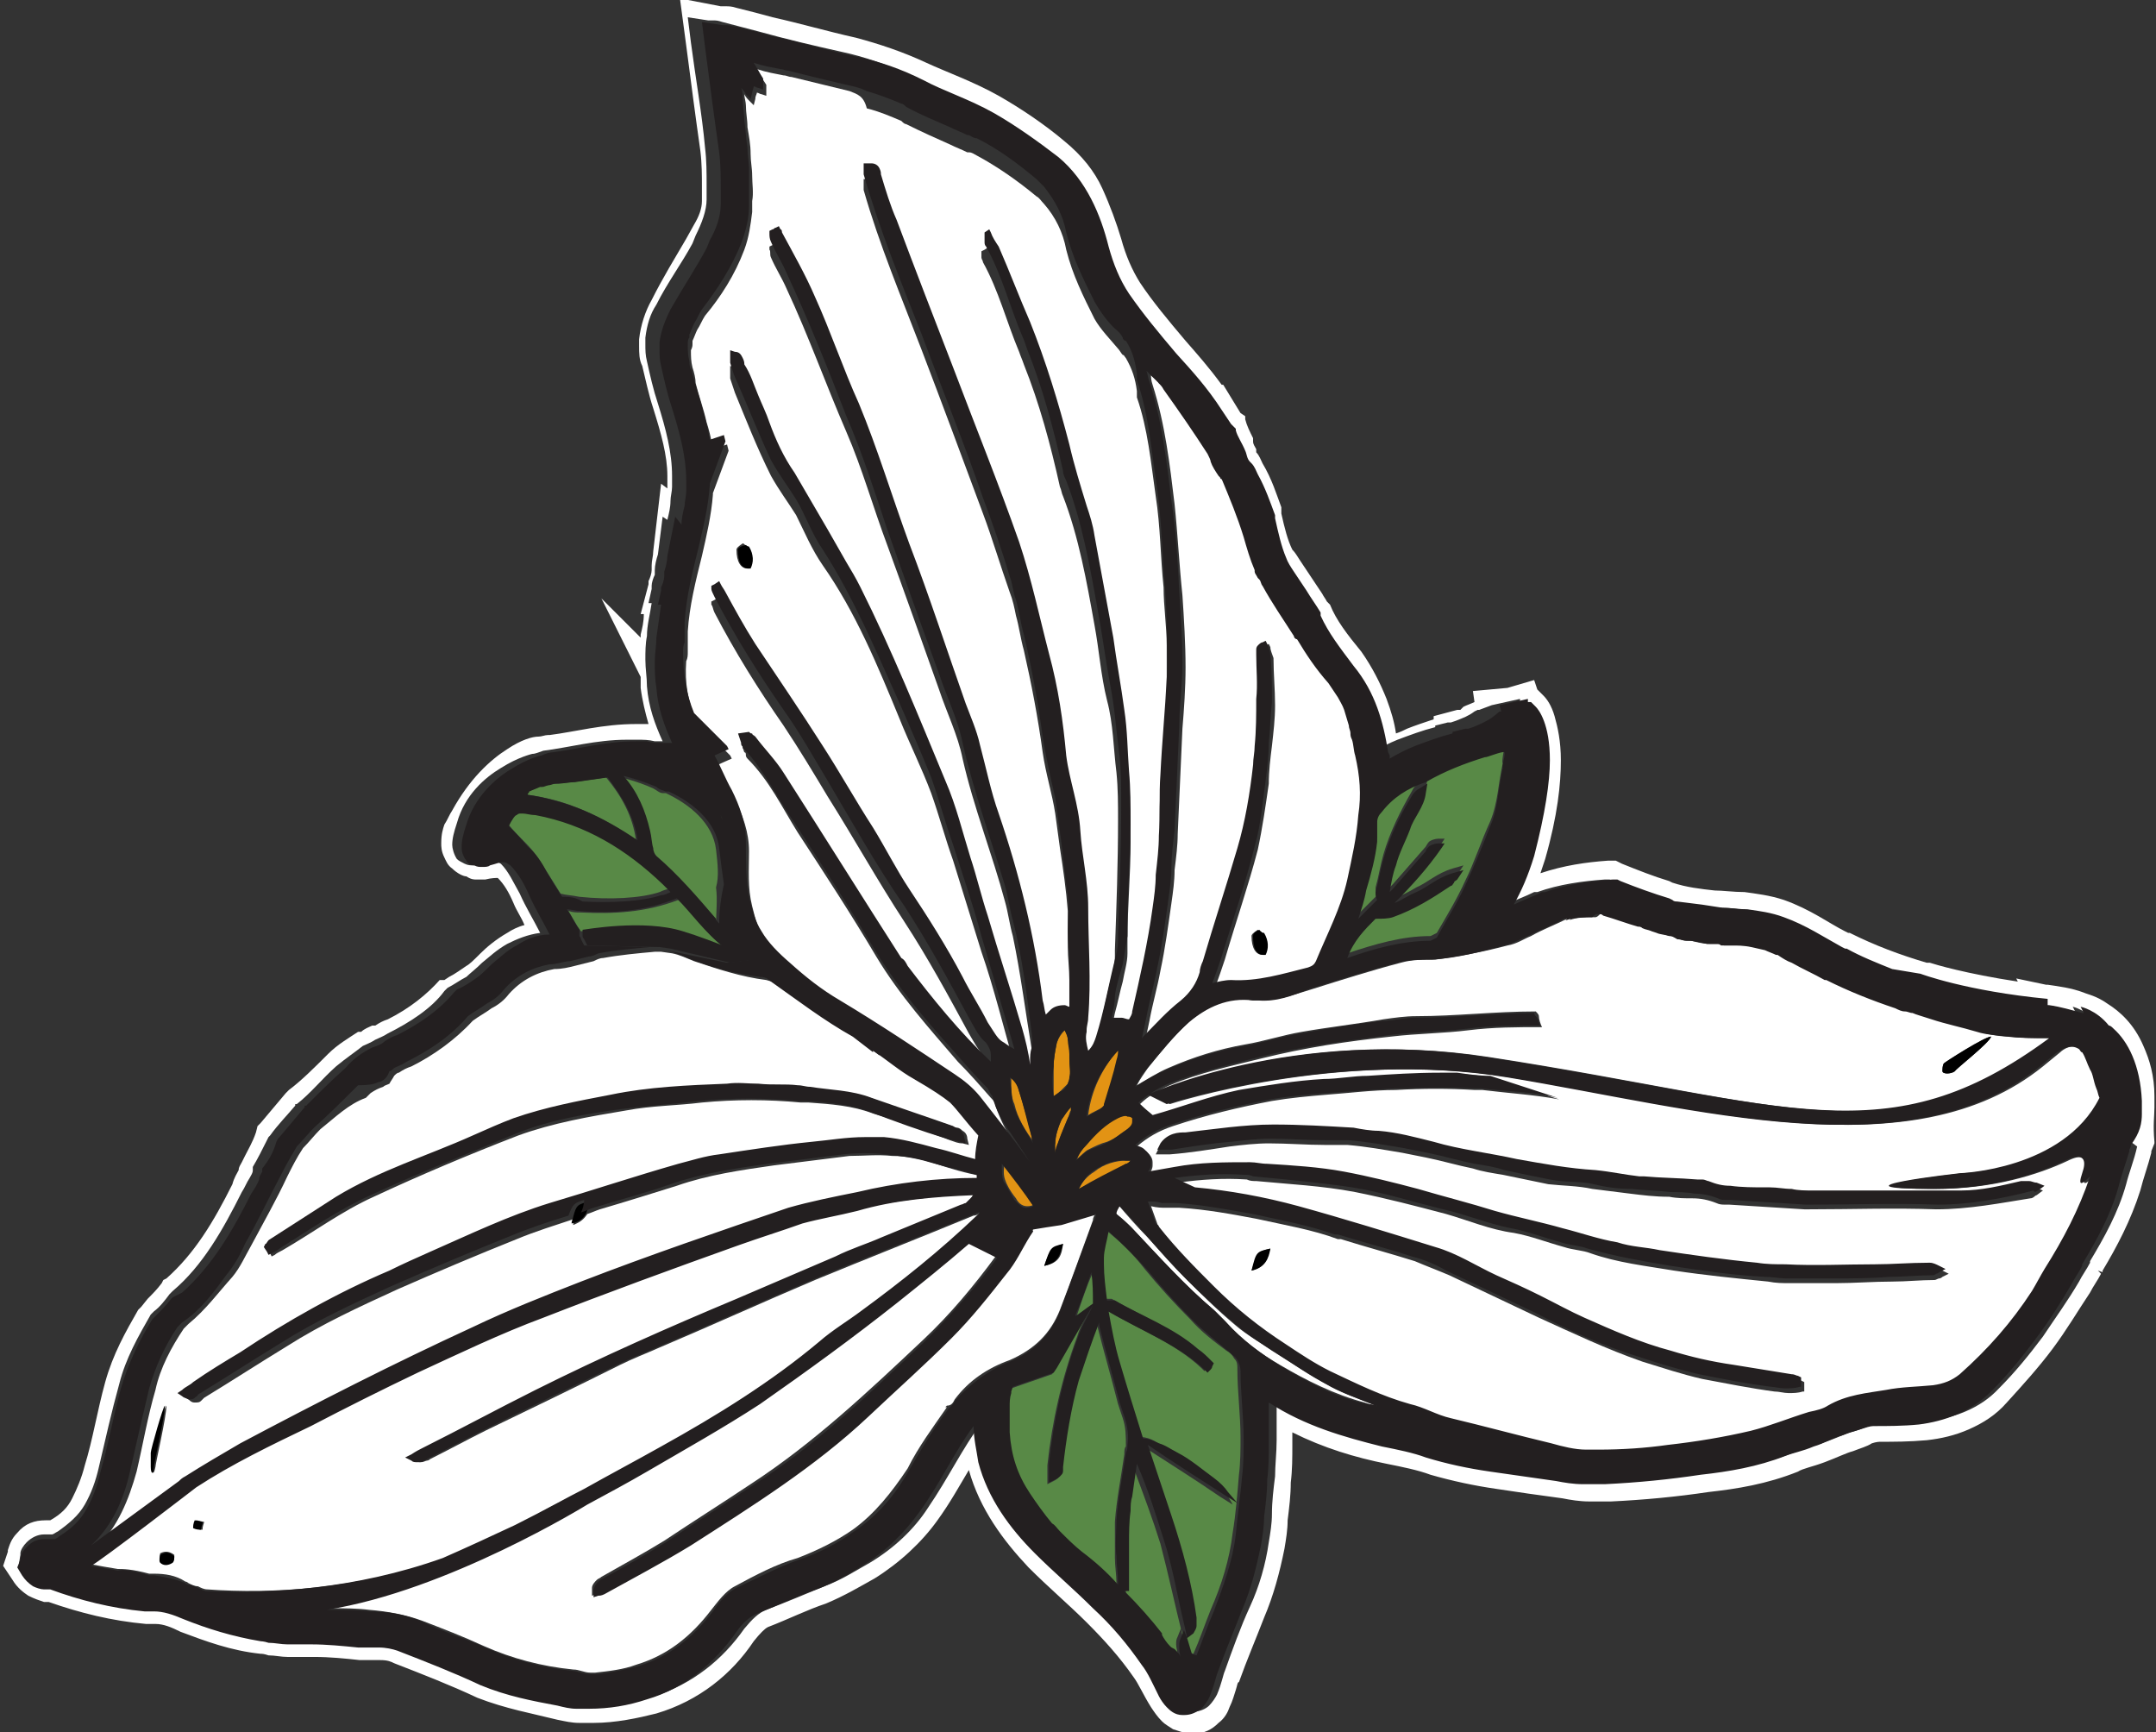 <svg xmlns="http://www.w3.org/2000/svg" xml:space="preserve" id="Layer_1" x="0" y="0" style="enable-background:new 0 0 137.3 110.3" version="1.1" viewBox="0 0 137.3 110.3"><rect x="0" y="0" width="137.3" height="110.3" fill="#333333" stroke="none"/><style>.st1{fill:#fff}.st2{fill:#588946}.st4{fill:#231f20}</style><path d="M61.5 93zm27.6-45.7z" style="fill:none"/><path d="M30.2 60.3h.1zM2.5 101.5zm74.8 7.6zm59.9-38.6v-.7c0-1.3-.3-2.3-.7-3.2-.6-1.4-1.5-2.2-2.3-2.7-.7-.5-1.3-.6-1.5-.7-.8-.3-1.6-.4-2.3-.5h-.1l-1.9-.4.1.2c-3.3-.5-5.3-1.1-5.6-1.2h-.2c-1.7-.5-3.3-1.1-4.9-1.9h-.1l-.2-.1c-1-.5-2.2-1.4-3.9-2-.9-.3-1.8-.4-2.5-.5-.7 0-1.4-.1-1.9-.1-.9-.1-1.8-.2-2.7-.5l-.2-.1c-1-.3-2-.7-3-1.1l-.4-.2h-.5c-1.4.1-2.8.3-4.3.8l.3-.9c.8-2.8 1-4.8 1-6.3 0-1.2-.2-2.1-.4-2.8-.2-.7-.5-1.1-.7-1.3l-.4-.4-.2-.6-1.7.5-2.2.2.1.7c-.2.1-.5.2-.7.3l-.2.2h-.2l-1.5.4v.2c-.6.2-1.2.4-1.7.6-.2.1-.4.2-.7.3-.1-.7-.3-1.4-.6-2.2-.4-1-.9-2-1.6-3-.9-1.1-1.6-2-2-3l-.1-.1-.1-.1c-.1-.2-.2-.3-.3-.5l-1.4-2.1c-.2-.3-.3-.5-.5-.7-.3-.6-.5-1.4-.7-2.3v-.4c-.3-.8-.6-1.8-1.2-2.8-.1-.2-.2-.5-.4-.7v-.2c-.1-.2-.2-.3-.2-.5v-.2c-.2-.4-.4-.8-.5-1.2v-.2l-.3-.2-1.1-1.8h-.1c-.8-1.1-1.6-2-2.3-2.8-1.1-1.3-2.1-2.5-2.9-3.7-.5-.8-.9-1.7-1.2-2.8-.3-1-.7-2.1-1.2-3.2s-1.3-2.1-2.4-3c-1.3-1.1-2.8-2.1-4.2-2.9C62 5.2 60.3 4.6 59 4c-1.5-.7-3-1.2-4.5-1.6-1.8-.4-3.5-.9-5.3-1.3-.7-.2-1.5-.4-2.3-.6-.3-.1-.5-.1-.7-.1h-.3l-2.6-.5.4 3c.3 2.3.6 4.6.9 6.7.1.8.1 1.6.1 2.3v.9c0 .5-.2 1-.5 1.5l-.5.9c-.7 1.2-1.5 2.5-2.2 3.9-.4.7-.7 1.6-.8 2.5v.4c0 .5 0 .9.2 1.3.2.8.4 1.8.7 2.7.5 1.6.9 3 .9 4.3v.8l-.4-.3-.5 4.3c0 .3-.1.6-.1.9v.3c0 .2-.1.5-.2.7v.2l-.5 1.9h.2c0 .5-.1.9-.2 1.3v.2l-2.5-2.5 2.5 5v.7c.1.8.3 1.6.5 2.3h-.8c-2.1 0-3.9.5-5.5.7h-.1c-.2 0-.4.1-.6.1-.4 0-1.1.2-2 .8-1.1.7-2.4 1.9-3.5 3.9-.2.3-.3.6-.5.9-.1.3-.2.6-.2 1.2 0 .2 0 .5.2.9.1.2.2.5.5.7.3.3.7.5.9.5.3.2.5.2.6.2h.6c.4-.1.7-.1.8-.1.4.4.7.9 1 1.6.2.5.5.9.7 1.4-.4.1-.8.3-1.1.5-.7.4-1.3.9-1.7 1.3-.4.4-.7.7-.9.8-.3.2-.7.5-1.1.7l-.3.2H28c-.8.9-1.9 1.8-3.3 2.5-.3.1-.5.2-.8.4h-.2c-.2.1-.5.2-.7.4h-.2c-.6.4-1.3.8-1.9 1.4-.9.9-1.7 1.7-2.5 2.3l-.1.1-.1.1c-.5.6-1.1 1.3-1.6 1.9l-.2.2-.1.4c-.2.6-.5 1.1-.7 1.5l-.1.2-.1.2c-.1.2-.2.3-.2.5-.1.2-.3.5-.4.9l-.1.2.1-.2c-1.2 2.4-2.4 4.4-4.2 6l-.2.1-.1.2c-.3.4-.6.7-.9 1l-.4.5-.2.2C8 84.8 7.2 86.2 6.7 88c-.5 1.8-.8 3.7-1.3 5.3-.2.8-.5 1.5-.8 2.1-.3.6-.7 1-1.4 1.4h-.1.1-.3c-.7 0-1.3.2-1.8.8-.4.4-.5.8-.6 1.1v.1l-.3.9.6.9c.3.5.7.8 1 1 .4.2.7.3 1 .4h.3c2 .7 4 1.2 6.2 1.4h.6c.5 0 1 .2 1.6.5 1.6.6 3.2 1.2 5.1 1.4.1 0 .2 0 .5.1.4 0 .8.1 1.2.1H20c1 0 2 .1 2.9.2h1.3c.5 0 .7.1.9.2 1.8.7 3.6 1.4 5.3 2.2 1.8.7 3.5 1 5.1 1.4.5.1.9.2 1.4.2h.9c1.4 0 2.8-.3 4-.6 2.7-.8 4.8-2.5 6.2-4.6.4-.5.7-.8.9-.9 1.3-.5 2.5-1.1 3.7-1.5 1.2-.5 2.2-1.1 3.1-1.6 1.6-1 3-2.3 4-3.7.8-1.1 1.4-2.2 2-3.2.7 2.5 2.2 4.5 3.8 6.2 1.3 1.3 2.6 2.4 3.7 3.5s2.1 2.2 3 3.5c.3.4.6 1.1 1.1 1.9.2.3.4.6.7.9.2.2.4.3.7.5.3.1.6.2 1 .3h.2c.8 0 1.3-.3 1.7-.7.4-.3.6-.7.7-1 .2-.4.3-.8.4-1.1.1-.3.1-.5.2-.5.5-1.4 1.1-2.8 1.6-4.1.6-1.4 1-2.9 1.3-4.4.1-.6.2-1.2.2-1.8.1-.8.2-1.6.2-2.4.1-.8.1-1.6.1-2.4v-.8c2 1 4 1.6 6 2 1 .2 2 .4 2.8.7 1.4.4 2.8.7 4.2.9 1.3.2 2.7.4 4.2.6.5.1 1.1.2 1.7.2h1.4c2.1-.1 4.2-.3 6.2-.6 1.8-.2 3.7-.5 5.7-1.3.3-.2.9-.3 1.7-.6.8-.3 1.4-.6 1.8-.7.5-.2.9-.3 1.2-.5.3-.1.5-.1.5-.1.9 0 1.9 0 3-.1.9-.1 1.8-.3 2.7-.7.9-.4 1.7-.9 2.4-1.7 1-1.1 2-2.2 2.9-3.4.9-1.2 1.6-2.4 2.4-3.6.2-.4.5-.8.7-1.2l-.2-.2.3.1v-.1c.9-1.5 1.8-3.2 2.4-5.1.2-.8.5-1.6.7-2.4v-.1l.2-.5v-.1c-.1-1.1 0-1.6 0-2.2zM89.1 47.3zM61.5 93zm74.6-20c-.2.9-.5 1.6-.7 2.4-.5 1.8-1.4 3.4-2.3 4.9v.1h-.1.1c-.2.4-.5.8-.7 1.2-.7 1.2-1.5 2.3-2.3 3.5-.9 1.2-1.8 2.3-2.8 3.3-1.2 1.3-2.9 1.9-4.6 2.1-1 .1-2 .1-2.9.1-.2 0-.5.1-.8.2-.3.1-.7.3-1.2.4-.5.2-1.2.5-1.8.7-.7.2-1.3.4-1.8.6-1.8.7-3.7 1-5.4 1.2-2 .2-4.1.5-6.1.6h-1.4c-.6 0-1.2-.1-1.7-.2-1.4-.2-2.8-.5-4.2-.6-1.4-.2-2.8-.5-4.1-.9-.9-.2-1.8-.4-2.8-.7-2.4-.6-4.9-1.3-7.2-2.8v2.6c0 .8-.1 1.6-.1 2.3-.1.8-.2 1.6-.2 2.4 0 .6-.1 1.2-.2 1.8-.2 1.4-.6 2.8-1.2 4.1-.6 1.3-1.1 2.7-1.6 4.1-.1.2-.2.8-.5 1.5-.1.2-.3.5-.5.7-.2.2-.6.4-1.1.4h-.1c-.5 0-.8-.3-1-.5-.2-.2-.4-.4-.5-.7v.1-.1c-.4-.8-.7-1.5-1.1-2-.9-1.3-2-2.5-3.1-3.6-1.2-1.2-2.5-2.3-3.7-3.5-1.6-1.6-3-3.5-3.6-5.8-.2-.7-.3-1.5-.3-2.3-1.2 1.6-2.1 3.5-3.4 5.4-.9 1.4-2.2 2.6-3.7 3.5-.9.5-1.8 1.1-2.9 1.5-1.2.5-2.4 1-3.7 1.5-.5.2-.9.6-1.4 1.2-1.4 2-3.3 3.5-5.7 4.3-1.2.3-2.4.6-3.7.6h-.8c-.4 0-.8-.1-1.2-.2-1.6-.3-3.2-.6-4.9-1.3-1.8-.7-3.5-1.4-5.3-2.2-.3-.1-.7-.2-1.2-.2h-1.3c-1-.1-1.9-.1-3-.2h-1.5c-.4 0-.8-.1-1.2-.1-.3 0-.5-.1-.5-.1-1.8-.2-3.4-.7-4.9-1.4-.7-.3-1.3-.5-1.9-.5h-1c-2.1-.2-4.1-.7-6-1.4h-.4c-.2 0-.5-.1-.7-.2-.2-.1-.5-.4-.7-.7l-.3-.5.1-.6v-.1c0-.2.2-.5.4-.7.3-.3.7-.5 1.1-.5h.5c.1 0 .2-.1.4-.2.7-.5 1.3-1 1.7-1.7.4-.7.7-1.5.9-2.4.4-1.7.8-3.5 1.3-5.3.4-1.6 1.2-3 2-4.4l.1-.1.1-.1c.4-.3.7-.7 1-1.1l.1-.1.1-.1c1.9-1.6 3.2-3.9 4.4-6.3.2-.3.3-.6.5-.9.1-.2.2-.3.2-.5v-.2c.3-.5.6-1.1.9-1.7l.1-.2.1-.1c.5-.7 1.1-1.3 1.6-1.9v-.1h.1c.9-.7 1.6-1.6 2.5-2.4.6-.5 1.2-.9 1.7-1.3.2-.1.5-.2.8-.4.2-.1.5-.2.8-.4 1.4-.7 2.8-1.6 3.6-2.7l.1-.1.1-.1c.4-.2.8-.5 1.2-.7.2-.2.6-.5 1-.9.5-.4.9-.8 1.6-1.2.6-.3 1.3-.6 2.1-.7-.4-.8-.9-1.6-1.3-2.5-.4-.7-.7-1.4-1.2-1.9-.2-.1-.3-.2-.5-.2s-.5.1-.8.2c-.1 0-.2.1-.5.1-.1 0-.3 0-.5-.1s-.4-.2-.5-.3c-.2-.3-.3-.7-.3-.9 0-.4.1-.8.3-1.4.5-1.8 1.8-2.9 2.8-3.5 1.1-.7 2-.9 2-.9.2 0 .4-.1.7-.2 1.6-.2 3.4-.7 5.3-.7h.7c.4 0 .7 0 1.1.1h.5c-.5-1.1-.9-2.2-1-3.5 0-.6-.1-1.1-.1-1.7 0-.5 0-1 .1-1.5 0-.7.2-1.4.3-2.1h-.2l.2-.9v-.2c0-.2.1-.5.2-.7v-.3c0-.3.1-.7.2-1l.3-2.4.3.2c.1-.4.2-.8.2-1.2 0-.3.1-.6.1-.9v-.7c0-1.5-.4-3-.9-4.6-.3-.9-.5-1.8-.7-2.7-.1-.4-.1-.7-.1-1.1v-.4c.1-.8.3-1.5.7-2.1.7-1.4 1.6-2.6 2.3-3.9l.2-.5c.4-.8.7-1.6.7-2.3v-.9c0-.8 0-1.6-.1-2.4-.2-2.2-.6-4.4-.9-6.7l-.2-1.6 1.3.2h.3c.2 0 .3 0 .6.1.8.2 1.5.4 2.3.6 1.8.5 3.5.9 5.3 1.3 1.4.3 2.9.8 4.3 1.5s3 1.2 4.5 2.1c1.4.8 2.8 1.8 4.1 2.8 1.9 1.6 2.7 3.7 3.2 5.7.3 1.1.7 2.1 1.3 3 .9 1.3 1.9 2.5 3 3.8.9 1.1 2 2.2 2.9 3.6l.6.9.1.2v.1c.2.4.4.8.6 1.3.1.2.2.4.3.7l.1.1c.1.2.2.5.4.7.5.9.8 1.8 1.1 2.6v.2c.2.9.4 1.8.7 2.5.1.3.3.6.5.9l.8 1.2c.3.5.6.9.9 1.4v.2c.5 1.2 1.2 2.1 2.1 3.2 1.4 1.7 1.8 3.6 2.2 5.5l.1.2v.2c.5-.3 1.1-.6 1.6-.8.8-.3 1.6-.6 2.4-.8v-.1l.8-.2h.2l.3-.1c.5-.2.8-.3 1.2-.6l.2-.1h.1l.8-.3.9-.2.9-.2v.2h.2l.3.3c.2.2.9 1.1.9 3.4 0 1.4-.2 3.4-1 6.1-.3 1.2-.8 2.2-1.3 3.1.6-.3 1.2-.5 1.8-.8h.2c1.4-.5 2.9-.7 4.3-.8h.3l.2.1c1.1.5 2.1.8 3.1 1.1l.2.1c.1 0 .2 0 .3.1l1.6.2 1.3.2c.5 0 1 0 1.6.1.7 0 1.5.2 2.3.5 1.5.5 2.6 1.3 3.7 1.9l.2.1h.1c.9.5 1.9.9 2.9 1.3l1.8.3s3 1.1 8.1 1.6v.4h.1c.7 0 1.4.2 2.1.5h.1l-.2-.4s.9.2 1.8 1.2c.1.1.2.1.3.2.9.8 1.8 2.3 1.8 4.6v.8c0 .5-.1 1.1-.2 1.7v.1l.4.3zm-60.8 36.8zm3.8-83.2z" class="st1"/><path d="M133.3 74.9c-.4.5-.8.7-.5-.2.6-1.7-1.1-.8-1.1-.8-1.9.9-4.8 1.8-8.4 1.8-7.2 0 1.7-1 1.7-1s6.7-.2 8.9-4.8c0-.2-.1-.4-.2-.6-.2-.4-.2-.8-.4-1.2-.2-.4-.3-.7-.5-1.1 0-.1-.1-.2-.2-.2-.6-.4-1.2 0-1.4.2l-1.1.9c-8.3 6.7-21.7 2.7-33.9.7-11-1.8-21.7 1.7-21.7 1.7l-1.2-.6s9.2-4.3 21.5-2.4c19.5 3 25.6 6.5 35.9-1.2h-.3c-.8 0-1.6 0-2.4-.1-.6 0-1.3-.1-1.9-.3-.9-.3-1.9-.5-2.9-.8-.7-.2-1-.3-1.2-.4-.2 0-.3-.1-.5-.1-.2-.1-.4-.1-.6-.2-1.5-.5-3-1-4.4-1.8h-.1c-.7-.4-1.4-.7-2.1-1.1-.3-.2-.6-.4-.9-.5h-.1c-.2-.1-.5-.2-.7-.3-.6-.2-1.2-.3-1.8-.3h-1s-.1 0-.2-.1h-.7c-.4 0-.8-.1-1.2-.2h-.1c-.2 0-.4 0-.6-.1-.2 0-.4-.1-.5-.2-.2 0-.5-.1-.8-.2l-.3-.1c-.2 0-.4-.1-.6-.2-.1 0-.2 0-.3-.1-.7-.2-1.5-.5-2.2-.7-.1 0-.2-.1-.2-.1h-.2c-.1.1-.2.2-.3.2-.6 0-1.2 0-1.7.2.1 0 .1-.1.2-.2-.1 0-.2 0-.3.1-.8.4-1.6.7-2.3 1.1-.5.2-.9.5-1.5.6-1.5.4-3.1.7-4.6.9-.8 0-1.5 0-2.2.2-1.9.5-3.8 1.1-5.7 1.7-1 .3-2.1.7-3.2.7h-.5c-1.5-.3-2.8.3-4 1.3-1 .9-1.8 1.9-2.7 3-.2.3-.5.7-.7 1.1.7-.4 1.3-.8 2-1.1 1.6-.7 3.2-1.2 4.9-1.5 1.2-.2 2.4-.6 3.6-.8 1.7-.3 3.5-.5 5.2-.8.7-.1 1.4-.2 2.1-.2 2.5 0 5-.3 7.6-.3.1.1.2.2.2.3 0 .2.1.5.2.7-1.6 0-3.1 0-4.7.2s-3.2.2-4.9.4c-2.8.3-5.5.7-8.3 1.4-2 .5-3.9.9-5.8 1.7-.7.3-1.4.7-1.9 1.2.3.3.6.5.9.8 1.8-.5 3.6-1.2 5.5-1.6 1.8-.4 3.6-.6 5.4-.7.9 0 1.8-.2 2.8-.2 1.5-.1 3.1-.2 4.6-.2h1.1c.7 0 1.4.1 2.1.2l4.3 1.4c-1.6-.3-3.3-.4-4.9-.6h-.5c-1.6-.1-3.3-.1-5 0-1.5 0-3 .2-4.4.3-1.2.1-2.3.2-3.5.4-2.1.4-4.2.9-6.3 1.6-.9.3-1.6.7-2.3 1.3l.6.3c.2.2.4.4.4.7v.2c0 .2-.1.4-.2.5.6-.1 1.2-.2 1.7-.3 1.6-.2 3.3-.2 4.9-.1.4 0 .7.1 1.1.1 1.6.2 3.3.3 4.9.5 1.6.2 3.1.7 4.7 1.1 1.6.4 3.2.9 4.9 1.4 1.4.4 2.9.7 4.3 1.1 1.2.3 2.3.6 3.5.9.9.2 1.8.3 2.7.5 2.1.4 4.1.7 6.2.8.6 0 1.2.1 1.8.1 1.9.1 3.8 0 5.7 0 1.1 0 2.3-.1 3.4-.1h.1c.2 0 .4.1.6.2l.4.2-.4.2s-.1.1-.2.1-.2.1-.3.1c-.9 0-1.8.1-2.7.1-1.2 0-2.4.1-3.6.1H114c-.5 0-.9 0-1.4-.1-2-.2-4-.4-6-.7-1.8-.3-3.6-.5-5.3-1.1-.5-.2-1.1-.2-1.7-.4-1.1-.3-2.1-.7-3.2-.9-1.5-.2-2.9-.8-4.3-1.2-1.9-.5-3.8-1-5.8-1.4-2.1-.4-4.2-.5-6.3-.7-.2 0-.4 0-.6-.1-1.5-.1-2.9 0-4.4.2l1.3.6c2.2.2 4.4.6 6.6 1.2 2.9.8 5.8 1.6 8.7 2.6 1.4.5 2.7 1.2 3.9 1.8.9.5 1.9.9 2.8 1.3.9.5 1.8.9 2.8 1.4 1.8.8 3.6 1.6 5.5 2.1 1.3.4 2.7.7 4 .9 1.2.2 2.5.4 3.7.6.2 0 .3.1.4.1l.2.1v.6h-.1c-.3.1-.6.1-.9.1-.3 0-.6-.1-.9-.1-1.5-.2-3-.5-4.6-.8-1.3-.3-2.5-.7-3.8-1.1-2.3-.8-4.4-1.8-6.6-2.8l-5.7-2.7c-.7-.3-1.5-.6-2.2-.9-1.6-.5-3.1-.9-4.7-1.4h-.2c-1.6-.6-3.4-.9-5.2-1.3-1.6-.3-3.2-.6-4.9-.7h-.9c-.2 0-.5 0-.9-.1l.5 1.4c0 .1.1.1.2.2 1.1 1.4 2.2 2.6 3.5 3.8 1.4 1.4 3 2.6 4.6 3.7.9.6 1.8 1.3 2.8 1.7 1.7.8 3.3 1.6 5.1 2.1.9.2 1.8.7 2.6.9 2.1.6 4.2 1.2 6.4 1.6.7.2 1.5.3 2.2.4h.8c1.4 0 2.9-.2 4.4-.3 1.8-.2 3.5-.5 5.3-.9 1.2-.3 2.5-.8 3.7-1.2.4-.2.9-.2 1.2-.4 1.2-.7 2.4-.9 3.7-1l3-.3c.7-.1 1.2-.2 1.7-.7 1.7-1.6 3.2-3.3 4.6-5.3.3-.4.5-.9.8-1.4 1-2.2 2-4.1 2.9-6.2zm-8.8-6.7c-.2.2-.8.2-.8 0 0-.1 0-.4.1-.5.1-.1 2.6-1.7 3-1.7-.1.4-2.3 2.1-2.3 2.2zM79.7 80.9c.4-1.2.4-1.2 1.2-1.4-.2.6-.3 1.2-1.2 1.4zm43.6-3.9c-2.7-.1-5.3 0-8.1 0h-.3l-4.8-.3h-.3c-.1 0-.3 0-.5-.1-.5-.2-1-.3-1.5-.3s-1 0-1.5-.1c-.9 0-1.7-.1-2.5-.2l-2.4-.3c-.9-.2-1.9-.2-2.8-.3-1-.2-1.9-.4-2.9-.6-.6-.1-1.3-.2-1.9-.4-1-.2-2-.5-3-.7l-1.5-.3c-1.2-.2-2.3-.4-3.5-.5h-1.4c-1.2 0-2.4-.1-3.6-.1-.8 0-1.7.1-2.5.2-1.3.2-2.5.4-3.8.5h-.9l.2-.4c.2-.3.5-.5.8-.6.3-.1.6-.1.8-.1 1.8-.2 3.7-.5 5.6-.5 1.7 0 3.4.1 5.1.2.5 0 1.1.1 1.6.2 1.2.1 2.4.4 3.5.7 1.8.4 3.5.7 5.3 1.1 1.6.3 3.3.6 5 .7.9.1 1.9.3 2.8.4h.3c1.1.1 2.3.1 3.4.2h.3c.1 0 .2 0 .4.1.5.2.9.2 1.4.3.7 0 1.4 0 2.2.1h.3c.5 0 1 .1 1.4.1.4 0 .9 0 1.3.1h9.5c1.3 0 2.6-.3 3.8-.6.2 0 .3-.1.5 0 .1 0 .3 0 .5.1l.5.2-.4.3c-.1 0-.2.2-.4.2-1.9.3-3.9.7-6 .7zM40.8 23.1zm-.2-1.8z" class="st1"/><path d="M43.4 59.4c1.1.3 2.1.7 2.8 1-1.2-.9-2-2.2-3-3.1-2.1.8-4.1.9-6.2.8-.3 0-.5 0-.8-.1.3.5.5.9.8 1.3.1 0 3.9-.8 6.4.1zm2.7-6.9c0-.2-.1-.4-.2-.6l.2.6zM42 56.8c.2-.1.5-.2.6-.2l-.5-.5c-2.3-2.3-4.9-3.8-8.1-4.4-.4-.1-.6-.1-.8-.1H33s-.1 0-.2.1-.3.4-.5.7c.4.5.8.9 1.2 1.3.5.5.9 1.1 1.2 1.6.3.5.7 1.1 1 1.6.4.1.7.1 1.2.2 1.9.2 3.9.1 5.1-.3zm-3.4-7.3-2.1.3c-.4 0-.8.1-1.2.1-.2 0-.3.1-.5.1l-.3.1h-.2c-.2.1-.4.2-.7.3 0 0-.1.1-.1.2 2.6.3 4.9 1.4 7 2.9-.2-1.5-.9-2.8-1.9-4zm7 4.6c-.2-1.7-1.7-2.9-3.2-3.6h-.2c-.2 0-.4-.2-.6-.3-1.1-.5-2.1-.7-2.1-.7.9 1.1 1.4 2.2 1.7 3.5.1.4.1.8.2 1.1 0 .2.2.4.2.5 1.4 1.2 2.6 2.6 3.8 4 .1.1.2.2.2.3 0-.8.1-1.6 0-2.4.2-.7.1-1.5 0-2.4zm23 29.6v.1l1.1-.8c0-.6 0-1.3-.1-2-.4.9-.7 1.8-1 2.7zm2.5 17.1c0-.5-.1-1.1-.1-1.6v-2.3c.1-1.4.4-2.9.6-4.3 0-.2 0-.4.1-.5 0-.7 0-1.2-.2-1.8l-.3-.9c-.4-1.6-.9-3.3-1.3-4.9v-.2c-.5 1.2-.9 2.4-1.3 3.7-.5 1.8-.8 3.6-1 5.5v.2c0 .1 0 .2-.1.3-.1.1-.2.2-.4.3l-.4.2v-1.2c.3-2.8.9-5.5 1.9-8.2.2-.7.6-1.3.9-1.9l-2.3 4-.2.3-2.6.9-.1.3v.1c0 .2-.1.5-.1.8v1.7c.1 1.4.5 2.7 1.3 3.9.5.7.9 1.3 1.4 1.9.2.2.3.4.5.5.4.4.9.8 1.3 1.2.8.7 1.6 1.4 2.3 2.1.1 0 .1-.1.1-.1z" class="st2"/><path d="M75 105.4c0-.2-.1-.5-.1-.7 0-.2 0-.3.1-.5l.2-.5.2.5c.1.3.2.7.3 1l.3.1c.4-.9.7-1.8 1.1-2.8.7-1.6 1.2-3.2 1.4-4.9.2-1.2.3-2.5.4-3.7.1-.8.1-1.6.1-2.4 0-1.4-.2-2.9-.2-4.3 0-.3 0-.5-.2-.7-.1-.2-.3-.4-.5-.5-.8-.6-1.6-1.2-2.3-2-1-1-2-2.1-2.9-3.2-.7-.9-1.5-1.7-2.5-2.5-.1.6-.2 1.2-.3 1.7v.4c0 .8 0 1.6.2 2.3h.5c1.7 1 3.7 1.8 5.3 3.1.3.2.5.5.8.7l.2.2-.1.2s-.1.1-.1.2l-.2.2-.2-.2c-1.7-1.6-3.9-2.4-6.1-3.7.2 1.1.4 2.1.7 3.2.5 1.6 1 3.2 1.5 4.9h.1c.2 0 .6.1.9.3.4.2.7.4 1.2.6.8.5 1.7 1.1 2.3 1.6l.9.9.5.9-.8-.5c-1.6-1.1-3.2-2.1-4.9-3.2l1.5 4.5c.7 2.1 1.3 4.2 1.6 6.5 0 .1.1.3 0 .5 0 .2 0 .3-.2.5l-.3.5-.1-.5c-.5-2-.9-3.9-1.4-5.8-.5-1.6-1.1-3.2-1.7-4.8l-.3 2.1c0 .3 0 .6-.1.9 0 .7-.1 1.4-.1 2.1v3h-.3c.9.8 1.6 1.7 2.4 2.7v.1c.2.2.4.5.5.7v.1-.1.1c.4-.1.6 0 .7.2zm15.8-55.9c-1.1.4-2 1-2.8 1.9-.2.2-.3.5-.3.7v1.2c-.1 1.1-.4 2.1-.7 3.1-.2.6-.4 1.2-.5 1.8l1.2-1.2c-.1-.1-.1-.2-.1-.4v-.1c.2-.7.3-1.4.5-2.1.4-1.4 1.1-2.8 1.8-4 .1-.2.2-.4.5-.5l.5-.3-.1.6c-.2.9-.8 1.6-1 2.3-.3.8-.7 1.5-.9 2.3-.2.5-.3 1.1-.4 1.7l.2-.2 2.1-2.4s.1-.2.2-.3c.1-.1.4-.2.6-.2h.4l-.2.3c-.9 1.3-2 2.4-3 3.5.5-.2.9-.4 1.4-.7.7-.3 1.3-.9 2.3-1.2l.7-.2-.4.6c-.1.1-.1.2-.2.2 0 .1-.1.1-.2.2-1.2.7-2.4 1.5-3.7 2-.4.1-.7.1-1.1.1-.7.7-1.5 1.4-1.8 2.5 1.8-.6 3.5-1.1 5.3-1.1l.4-.2c.7-1.2 1.3-2.2 1.8-3.3.6-1.2 1-2.5 1.6-3.8.5-1.2.5-2.4.8-3.7-.1 0 .1-1 .1-1s-1.2.4-1.2.3c-1.3.7-2.6 1.2-3.8 1.6z" class="st2"/><path d="M28.4 99.2c1.5-.7 3-1.4 4.6-2.1 1.9-1.1 3.3-1.8 4.4-2.3 1.6-.9 3.3-1.8 4.9-2.7 3.5-2 6.9-4.2 10.1-6.7.8-.7 1.8-1.2 2.6-1.9 2.5-1.9 5.1-3.9 7.4-6.1l.2-.2h-.1c-.2.1-.3.2-.5.2-3.4 1.4-6.7 2.7-10.1 4.1-3.3 1.4-6.6 2.9-9.9 4.3-.9.4-1.7.7-2.5 1.1-2.8 1.4-5.7 2.8-8.6 4.2-1.2.6-2.3 1.2-3.5 1.8 0 0-.1.1-.2.1s-.2.1-.4.1c-.1 0-.2 0-.4-.1l-.4-.2.4-.2c.2-.2.5-.3.7-.4 2.4-1.2 4.9-2.4 7.2-3.7 4.2-2.2 8.5-4 12.8-5.8l6.3-2.7c.9-.4 1.9-.7 2.9-1.2l5.1-2.1c.1 0 .2-.1.3-.1l.3-.6c-2.5.2-5 .4-7.4 1-1.2.3-2.3.5-3.5.8-1.4.4-2.8.9-4.1 1.4-4.1 1.5-8.3 3-12.4 4.6-2.7 1.1-5.3 2.3-8 3.5-2.3 1.1-4.6 2.2-6.8 3.4-2.5 1.2-5 2.4-7.3 3.9 0 0-6.1 4.6-6.7 5 .5.1 1.1.2 1.7.3.3 0 .9 0 2 .3h.3c.7 0 1.4.1 2 .5 0 0 .1 0 .2.1.2.1.4.2.6.2.2.1.4.2.6.2 4.1.3 9.6 0 15.2-2zm-15.9-2.4c.1 0 .4.1.5.1 0 .1-.1.2-.1.5-.1 0-.2 0-.5-.1-.1-.1-.1-.2.1-.5zM11 99.4c-.2.2-.5.2-.8 0-.1-.1 0-.4 0-.5.2-.1.5-.2.9.1 0 .2 0 .4-.1.4z" class="st1"/><path d="M20.4 71.9c-.4.4-.7.8-1.1 1.2-.4.6-.7 1.2-1 1.8-.7 1.5-1.5 2.9-2.3 4.4-.4.7-.7 1.4-1.2 2-.9 1-1.7 2.1-2.8 3l-.3.3c-.8 1.2-1.5 2.5-1.8 3.9-.5 1.7-.8 3.5-1.2 5.2-.5 1.8-1.2 3.5-2.5 4.8l5.6-4.1c.1-.1.2-.2.4-.3 1.2-.7 2.3-1.4 3.5-2.1 4.9-2.6 9.7-5.1 14.8-7.4 2.3-1 4.6-1.9 6.9-2.9 4.3-1.8 8.8-3.3 13.2-4.7 1.5-.5 3-.7 4.4-1 2.5-.6 5-.9 7.6-.9v-.2c-1.1-.2-2.1-.5-3-.8-.9-.3-1.8-.5-2.8-.5-.9-.1-1.8 0-2.7 0l-4.8.6c-2.1.3-4.2.6-6.2 1.3-1.6.5-3.2 1-4.9 1.5-.3.1-.5.2-.8.3-.2.3-.4.5-.9.7 0-.2.1-.3.1-.4-1.2.4-2.5.8-3.7 1.3-2.5 1-5.1 2.1-7.6 3.2-2.4 1.1-4.8 2.2-7 3.6-1.8 1.1-3.5 2.2-5.3 3.3l-.2.2c-.1.1-.2.1-.4.1-.1 0-.2 0-.4-.2l-.3-.2.3-.2c.2-.2.5-.3.7-.5 1-.6 2-1.2 3-1.9 3-1.9 6.2-3.8 9.5-5.2.9-.4 1.8-.8 2.6-1.2 2.5-1.1 5-2.3 7.6-3.1 2.7-.9 5.5-1.7 8.2-2.5.9-.2 1.7-.5 2.6-.6 2-.3 3.9-.5 5.9-.8 1.2-.1 2.3-.2 3.4-.3h1.2c1.1.1 2.2.4 3.3.7.8.2 1.6.5 2.5.7.1-.5.2-1 .2-1.5-.8-1.1-1.3-1.7-1.8-2.1-.5-.5-1.1-.9-2.3-1.5-.9-.5-1.8-1.2-2.6-1.8v.1l-1.3-1c-1.8-1-3.5-2.3-5.2-3.5-.2-.2-.4-.2-.7-.3-1.6-.2-3.1-.7-4.6-1.2-.5-.2-.9-.4-1.4-.5l-.7-.1h-.4c-1.1.1-2.2.2-3.3.4-.2 0-.4.1-.6.2l-1.2.3c-.4.1-.8.2-1.3.2-1.1.2-2.1.7-2.9 1.6-.3.4-.7.7-1.1.9-.4.3-.8.5-1.2.8-1.1 1.2-2.5 2.2-3.9 2.9-.3.1-.5.2-.8.4-.1 0-.2.1-.3.2-.1.2-.2.3-.3.5-.2.1-.3.1-.4.2-.3.1-.5.2-.8.4l-.3.3c-1.1.4-1.9 1.2-2.9 2zM9.9 93.4c-.1.5-.2.5-.2 0v-.9c0-.2.8-3 .9-3 0 .7-.7 3.7-.7 3.9zm36.6-24.3h2c.8 0 1.6 0 2.5.1.3 0 .5 0 .8.1 1.3.2 2.6.2 3.9.7 1.7.7 3.5 1.2 5.2 1.8.1 0 .2 0 .4.2.2.1.3.3.3.5l.1.4-.4-.1c-.3 0-.5-.1-.8-.2-1.6-.6-3.2-1.2-4.9-1.7-1.3-.5-2.7-.6-4.1-.7H51c-2.1-.2-4.2-.2-6.3 0-1.6.2-3.2.2-4.8.5-2.4.4-4.7.8-6.9 1.6-3.1 1.2-6.2 2.5-9.2 3.9-2 .9-3.9 2.3-5.8 3.4-.2.1-.4.2-.5.3l-.2.1-.1-.2-.2-.3.1-.2c.1-.1.1-.2.3-.3l4.2-2.7c2.8-1.7 5.8-2.7 8.7-3.9.9-.4 1.8-.8 2.8-1.2 2-.7 4.1-1.1 6.2-1.5 2.2-.4 4.7-.5 7.2-.6zm14.3 20c.9-1.2 2.1-2 3.5-2.5 1.6-.7 2.6-1.7 3.2-3.2.7-1.8 1.4-3.8 2.1-5.7 0-.2.1-.3.2-.5-.1 0-.2.1-.2.1-.7.2-1.3.4-2 .6s-1.3.2-1.9.3l.1.1-.2.3c-.6.8-1 1.6-1.6 2.4-1.1 1.4-2.3 2.8-3.5 4.1-1.7 1.7-3.5 3.3-5.3 5-3.4 3.2-7.4 5.7-11.3 8.2-1.8 1.1-3.7 2.1-5.5 3.1-.2.1-.3.1-.4.1l-.3.1v-.5c0-.2.2-.4.3-.5.1-.1.2-.1.3-.2 1.4-.8 2.7-1.5 4-2.3 1.8-1.2 3.7-2.4 5.5-3.6 4-2.6 7.5-5.9 11-9.2 1.7-1.6 3.2-3.4 4.6-5.3l-1.8-.9c-1.4 1.3-3 2.5-4.5 3.7-2.9 2.2-5.8 4.4-8.8 6.5-2.3 1.6-4.8 3-7.2 4.3-1.3.7-2.5 1.4-3.8 2.1s-8.9 5.5-16.6 6.7h.4c.8 0 1.6 0 2.4.1 1.2.1 2.3.3 3.4.7 1.3.5 2.6 1 3.9 1.6 1.8.8 3.7 1.3 5.7 1.5.4 0 .7.2 1.1.2h.3c.9-.1 1.8-.2 2.6-.5 2-.6 3.5-1.8 4.8-3.5.4-.5.9-1.2 1.5-1.5 1.3-.7 2.6-1.4 4-1.8 1.3-.5 2.5-1.1 3.5-1.8 1.4-1 2.5-2.4 3.5-3.9.7-1.4 1.6-2.6 2.5-3.9h-.1l.1-.1c.3 0 .4-.2.5-.4zm6.9-9.9c-.1.7-.2 1.2-1.2 1.4.4-1.1.4-1.1 1.2-1.4zm5.4-.4c-.7-.7-1.3-1.4-1.9-2.1 0 .2-.1.4-.2.5.3.3.7.6 1 .9 1.7 1.8 3.4 3.7 5.3 5.3l.7.7c1 1.2 2.3 2.1 3.5 2.8 1.7 1 3.5 1.9 5.4 2.4.3.1.6.2.8.2-.1 0-.2-.1-.3-.1-1-.4-2-.7-3-1.3-1.2-.7-2.3-1.4-3.4-2.1-.7-.5-1.6-1-2.3-1.6-1.2-1-2.3-2.1-3.3-3.1-.7-.7-1.5-1.6-2.3-2.5zm43.5-16.5zM73.4 24.5c.8 2.5 1.1 5.1 1.4 7.6.2 1.9.3 3.9.5 5.8.1 1.5.2 3.1.2 4.6 0 1.3-.1 2.7-.2 3.9-.1 2.3-.2 4.5-.3 6.7 0 .7-.1 1.5-.2 2.3 0 .7-.1 1.4-.2 2.1-.2 1.4-.4 2.9-.7 4.3-.2 1.1-.5 2.1-.7 3.2-.1.5-.2.9-.3 1.4.1-.1.2-.2.2-.3.7-.7 1.5-1.6 2.3-2.2.6-.5.9-1 1.2-1.8.1-.2.2-.5.2-.7.7-2.4 1.6-4.8 2.2-7.2.5-1.7.7-3.5 1-5.3 0-.4.1-.8.1-1.2.1-1 .1-2 .1-3v-3.1c0-.1 0-.2.1-.3s.2-.2.3-.2l.2-.1.1.2c0 .2.1.4.2.7 0 1 .1 2 .1 3 0 .9-.1 1.7-.2 2.6-.1.8-.2 1.6-.2 2.4-.2 1.4-.4 2.8-.7 4.2-.6 2.3-1.4 4.6-2.1 7-.2.6-.4 1.2-.6 1.7.4-.1.8-.2 1.2-.2 1.7.1 3.3-.4 4.9-.8.2 0 .3-.1.5-.4.7-1.7 1.6-3.4 2-5.2.3-1.4.6-2.7.7-4.1.1-1.3 0-2.5-.2-3.8 0-.4-.1-.7-.2-1 0-.1 0-.2-.1-.4 0-.2-.1-.3-.1-.5-.1-.3-.2-.7-.3-1-.1-.3-.2-.5-.4-.8l-.6-.9c-.7-.9-1.4-1.8-2-2.8 0-.1-.1-.2-.2-.2-.7-1-1.4-2.1-2-3.2-.1-.1-.1-.3-.2-.4l-.1-.1c0-.1-.1-.2-.2-.4v-.1c-.3-.7-.5-1.4-.7-2.1-.4-1.2-.9-2.5-1.4-3.7 0 0 0-.1-.1-.1l-.1-.1c-.2-.3-.3-.6-.5-.9-.1-.2-.2-.4-.2-.5-.9-1.4-1.8-2.8-2.8-4.1-.1-.2-.2-.3-.4-.5l-.1-.1c-.1-.2-.3-.3-.5-.5 0 .1 0 .3.1.6zm7.1 36.3h-.1c-.4 0-.7-.4-.7-1.2 0-.1.1-.2.4-.4 0 0 .1.1.2.1.5.6.5 1.1.2 1.5z" class="st1"/><path d="m45.4 28.6.9-.3.1.4-1 2.7v.1c-.1 1.3-.4 2.6-.7 3.9-.4 1.6-.8 3.2-.9 4.8v1.3c0 .2 0 .4-.1.6-.1 1.4.1 2.6.7 3.9l2 2 .1.1.1.2-.9.4c.4.7.7 1.4 1.1 2.2.5 1 .9 2.1.9 3.3 0 1.2-.1 2.3.2 3.5.2.8.4 1.6.8 2.2.5.7 1.2 1.4 1.8 2 1 .9 2.1 1.7 3.2 2.4 2.5 1.5 4.9 3.1 7.3 4.7.6.4 1.2.8 1.6 1.4 1.1 1.4 2.1 2.8 3.2 4.2l-1.2-1.8c-.5-.7-.9-1.5-1.2-2.4 0-.2-.2-.4-.3-.5-.7-.8-1.4-1.6-2.1-2.3-1.8-2.1-3.7-4.2-5.2-6.7-1.6-2.7-3.3-5.3-5-7.9-1-1.6-1.8-3.3-3.2-4.7-.1-.1-.1-.2-.1-.2 0-.1 0-.2-.1-.2l-.2-.6.5.3c.1 0 .2.1.2.1.1 0 .1.1.2.2.6.7 1.3 1.4 1.8 2.3 2.5 3.9 5 7.9 7.5 11.8.1.2.2.4.4.5 1.7 2.1 3.4 4.2 5.3 6.1v-.4c0-.3 0-.5-.3-.8-.5-.5-.8-1.1-1.1-1.6-1.3-2.4-2.6-4.8-4.1-7.1-1.7-2.6-3.2-5.3-4.9-8-.9-1.5-1.8-3-2.8-4.5-1.6-2.3-3.1-4.7-4.4-7.2-.1-.2-.1-.4-.2-.5v-.2l.2-.1.3-.2.1.2c.1.1.2.3.3.5.7 1.1 1.2 2.2 1.9 3.3 1.4 2.2 2.9 4.4 4.3 6.5 1.1 1.7 2.1 3.5 3.2 5.2.8 1.3 1.5 2.6 2.3 3.9 1.2 1.8 2.4 3.7 3.4 5.6.5 1 1.1 2 1.6 2.9.3.6.6.9.9 1.2.2.2.5.4.8.5-.7-2.4-1.3-4.9-2.1-7.2-.6-1.9-1.2-3.9-1.8-5.8-.5-1.4-.9-2.9-1.4-4.3-.6-1.6-1.4-3.2-2-4.7-1.4-3.4-2.8-6.8-4.9-9.8-.7-1-1.2-2.2-1.7-3.2-.5-.8-1.1-1.6-1.6-2.5-.9-1.8-1.6-3.6-2.3-5.3l-.3-.9v-.8l.3.1c.3 0 .5.2.5.4.1.2.1.3.1.4.3.7.6 1.4.9 2 .2.5.5 1.1.7 1.7.4 1.2.9 2.2 1.6 3.2l2.1 3.6 1.2 2.1c.3.5.7 1 .9 1.6 2 4 3.7 8.1 5.4 12.3.7 1.6 1.1 3.3 1.6 4.9.4 1.2.7 2.5 1.1 3.7.7 2.4 1.5 4.8 2.2 7.2.2.8.4 1.5.5 2.3v-.3c0-.3.1-.6.1-.8v-.9c-.4-2.4-.7-4.8-1.2-7.2-.2-.7-.3-1.5-.5-2.2-.8-3-2-6-2.7-9.1-.3-1.5-1-2.9-1.5-4.4-1.1-3.1-2.2-6.2-3.3-9.2-.9-2.4-1.6-4.9-2.6-7.2-1.3-3-2.4-6.1-3.8-9.1-.3-.7-.7-1.3-1-2-.1-.2 0-.4-.1-.5v-.2l.2-.1c.1 0 .1-.1.2-.1l.2-.1.1.2c0 .1 0 .2.1.2.7 1.4 1.4 2.7 2.1 4.1 1 2.3 1.8 4.6 2.8 6.8 1.3 2.9 2.2 5.9 3.2 8.9l3.6 10.2c.3.9.6 1.7.9 2.6.4 1.5.7 3 1.2 4.4 1.3 3.9 2.3 7.9 2.8 11.9 0 .3.1.6.2.9l.3-.3c.2-.2.5-.4.9-.3.1 0 .2 0 .3.1v-2.7c0-.7-.1-1.4-.1-2.1V58c-.1-1.3-.3-2.7-.5-4-.1-.7-.2-1.5-.3-2.2-.2-1.3-.6-2.5-.8-3.9-.3-2.2-.7-4.3-1.2-6.5-.2-.7-.3-1.5-.5-2.2-.1-.5-.2-1-.4-1.5-.6-1.7-1.1-3.4-1.7-5-1.3-3.5-2.6-7-3.9-10.4-1.3-3.4-2.7-6.7-3.7-10.2v-.7h.3c.2 0 .5.2.5.3.1.2.1.3.1.4.3.9.7 1.9 1 2.9 1.2 3.1 2.3 6.2 3.6 9.4 1.4 3.7 2.9 7.4 4.2 11.1.8 2.3 1.3 4.7 1.9 7.1.5 2.1.8 4.3 1.1 6.5.2 1.6.8 3.1.9 4.8.1 1.6.5 3.2.5 4.9 0 2.3.2 4.6 0 7 0 .3 0 .5-.1.8v.1c0 .3 0 .7.1 1.2.2-.3.4-.6.5-.9.5-1.6.8-3.3 1.2-4.9.1-.4.2-.8.2-1.2v-.4c.1-2.8.2-5.5.2-8.3 0-1 0-2-.1-3-.2-1.6-.2-3.1-.6-4.6-.4-1.6-.5-3.2-.8-4.8-.5-2.8-1-5.6-2-8.2-.1-.2-.1-.4-.2-.6-.6-2.7-1.3-5.3-2.3-7.8-.1-.3-.2-.5-.3-.8-.8-1.9-1.3-3.9-2.3-5.7 0-.1-.1-.2-.1-.3V16l.2-.1.3-.2.1.2c.2.3.4.6.5.9.7 1.6 1.3 3.2 2 4.8 1.1 2.5 1.8 5.2 2.5 7.8.3 1.3.7 2.5 1.1 3.9.2.6.4 1.3.5 1.9.4 2.2.9 4.3 1.2 6.5.3 1.5.5 3 .7 4.6.2 1.3.2 2.6.3 3.9 0 1.2.1 2.3.1 3.4 0 2.1-.2 4.2-.2 6.2v.9c0 .6-.2 1.2-.3 1.8-.2.7-.3 1.3-.5 2-.1.5-.2.9-.2 1.4h.1c.2 0 .3-.1.5 0 .1 0 .3 0 .5.1.1-.2.1-.3.2-.5.5-2.2.9-4.4 1.3-6.6.1-.7.2-1.4.2-2.1.1-.8.1-1.6.2-2.5.1-1.3 0-2.6.1-3.9.1-2 .3-4.1.4-6.1v-3.2c0-1.2-.2-2.5-.2-3.7-.2-1.9-.2-3.9-.5-5.8-.3-2.1-.5-4.3-1.2-6.3v-.4c-.1-.8-.3-1.4-.7-2.1-.1-.1-.1-.2-.2-.2-.1-.1-.2-.3-.3-.4-.5-.6-1.1-1.2-1.5-1.9-.7-1.4-1.4-2.8-1.8-4.4-.2-1.1-.7-2.1-1.4-2.9-.2-.2-.3-.4-.5-.5-1.2-1-2.5-1.9-3.8-2.6-.2-.1-.3-.2-.5-.2h-.1c-.4-.2-.7-.3-1.1-.5-.9-.4-1.8-.8-2.8-1.3-.1 0-.2-.1-.3-.2-.7-.3-1.4-.6-2.2-.8-.2-.8-.6-.9-1.1-1.1-1.2-.3-2.5-.6-3.7-.9-.2 0-.3-.1-.5-.1-.5-.1-1.1-.2-1.7-.4.2.4.4.7.6 1v.7l-.3-.1c-.1 0-.2-.1-.3-.1 0 .1-.1.2-.1.4l-.1.4-.3-.3c-.1-.1-.2-.2-.3-.4 0 .2.1.5.1.7 0 .5.1.9.1 1.4.1.6.2 1.1.2 1.7 0 .5.1.9.1 1.4 0 .5.1 1.1 0 1.6v.7c-.1.8-.2 1.6-.5 2.4-.6 1.6-1.5 3-2.5 4.2-.2.3-.3.6-.5.9-.1.2-.2.5-.3.7v.2c0 .1 0 .2-.1.4 0 .4 0 .7.1 1.1.1.3.2.7.2 1 .2.8.5 1.6.7 2.5.1.3.3 1 .4 1.7zm2.2 6.2c.4.5.4 1.1.1 1.4h-.1c-.4 0-.7-.4-.7-1.2 0-.1.1-.2.4-.4.1 0 .2.2.3.2z" class="st1"/><path d="M69.3 71c.3-.2.6-.3.9-.5l.1-.1s0-.1.1-.2c.3-.9.6-1.8.8-2.8 0-.2.1-.4.1-.7-1.1 1.3-1.8 2.7-2 4.3zm-.6 4.7c1-.5 2-1 3-1.6.1 0 .2-.1.3-.2h-.3c-.6 0-1.4.2-2 .7-.5.3-.8.7-1 1.1zm-.1-1.9c.2-.2.5-.5.7-.6.4-.2.8-.4 1.2-.5.5-.2.9-.5 1.4-.9.2-.1.3-.3.3-.5v-.2c-.1 0-.2-.1-.3-.1-.2 0-.4 0-.6.1-.8.4-1.4.9-2 1.6-.4.4-.6.8-.7 1.1zm-1.4-.4c.1-.2.2-.5.2-.7l.6-1.5c.1-.2.1-.4.2-.5v-.2c-.2.2-.4.5-.6.8-.2.5-.4 1-.4 1.5-.1.2 0 .4 0 .6zM64 75.1c.1.3.3.7.7 1.2.2.4.5.5.7.5.2 0 .3 0 .6-.2-.7-.9-1.3-1.7-2-2.7-.1.6-.1.9 0 1.2zm4.1-7.7v-.3c0-.3 0-.7-.1-.9 0-.2-.1-.4-.2-.6-.2.2-.4.5-.5.8-.1.5-.2 1-.2 1.5v1.9c.2-.1.3-.2.4-.3l.5-.5c0-.1.1-.2.1-.4.1-.3 0-.7 0-1.2zm-2.4 5c-.2-1-.5-1.9-.8-2.9-.1-.4-.2-.7-.5-.9v.1c0 .6 0 1.2.2 1.6.2.9.7 1.7 1.3 2.5-.1-.2-.2-.3-.2-.4zm0 2.2z" style="fill:#e29314"/><path d="M30.1 72.3c-2.9 1.3-5.9 2.2-8.7 3.9l-4.2 2.7c-.2.1-.2.3-.3.3l-.1.2.2.3.1.2.2-.1c.2-.1.4-.2.5-.3 1.9-1.2 3.8-2.5 5.8-3.4 3-1.4 6.1-2.6 9.2-3.9 2.2-.9 4.6-1.3 6.9-1.6 1.6-.2 3.2-.3 4.8-.5 2.1-.2 4.2-.2 6.3 0h.5c1.4.1 2.8.2 4.1.7 1.6.6 3.2 1.2 4.9 1.7.2.1.5.1.8.2l.4.1-.1-.4c0-.2-.2-.4-.3-.5-.2-.1-.3-.1-.4-.2-1.7-.6-3.5-1.2-5.2-1.8-1.3-.5-2.7-.5-3.9-.7-.3 0-.5-.1-.8-.1-.8-.1-1.6 0-2.5-.1-.7 0-1.3-.1-2 0-2.5.1-5 .2-7.4.7-2.1.4-4.2.8-6.2 1.5-.8.3-1.7.7-2.6 1.1zm99.7 3.5.4-.3-.5-.2c-.2 0-.3-.1-.5-.1h-.5c-1.3.3-2.5.6-3.8.6h-9.5c-.4 0-.9 0-1.3-.1-.5 0-.9-.1-1.4-.1h-.3c-.7 0-1.5 0-2.2-.1-.5 0-.9-.1-1.4-.3-.1 0-.2-.1-.4-.1h-.3c-1.2-.1-2.3-.1-3.4-.2h-.3c-.9-.1-1.8-.3-2.8-.4-1.7-.1-3.3-.4-5-.7-1.8-.4-3.6-.6-5.3-1.1-1.2-.3-2.3-.6-3.5-.7-.5 0-1.1-.1-1.6-.2-1.7-.1-3.4-.2-5.1-.2-1.9 0-3.8.3-5.6.5-.2 0-.5 0-.8.1-.3.1-.6.3-.8.6l-.2.4h.9c1.3-.2 2.5-.4 3.8-.5.9-.1 1.7-.2 2.5-.2 1.2 0 2.3.1 3.6.1h1.4c1.2.1 2.3.3 3.5.5l1.5.3c1 .2 2 .5 3 .7.7.1 1.3.2 1.9.4.9.2 1.9.4 2.9.6 1 .2 2 .1 2.8.3.8.2 1.6.3 2.4.3.9.1 1.7.1 2.5.2.5 0 1 0 1.5.1.5 0 1 .1 1.5.3.2.1.3.1.5.1h.3l4.8.3h.3c2.7 0 5.4-.1 8.1 0 2.1 0 4.2-.4 6.1-.9.1.2.2 0 .3 0zM46.5 61.3l1.6-.2s-.7-.3-1.8-.8c-.8-.3-1.8-.7-2.8-1-2.5-.8-6.3-.1-6.4-.1v.4s0 .1.1.2l.2.4 4.6.1.7.1 3.8.9z" class="st4"/><path d="M123.8 67.7c-.1.1-.1.4-.1.5 0 .2.5.2.8 0 0-.1 2.2-1.8 2.3-2.2-.4 0-2.9 1.6-3 1.7zM11.1 99.1c-.4-.4-.7-.2-.9-.1 0 .1-.1.4 0 .5.2.2.5.2.8 0 .1-.1.1-.3.1-.4zm69.1-39.9c-.2.1-.4.2-.4.4 0 .8.2 1.2.7 1.2h.1c.2-.4.2-.9-.1-1.4-.2 0-.3-.2-.3-.2zM12.9 96.9c-.1 0-.4-.1-.5-.1-.1.2-.1.4-.1.5.2.1.4.1.5.1 0-.2.1-.3.1-.5zm54.8-17.7c-.8.2-.8.2-1.2 1.4.9-.2 1-.7 1.2-1.4zM9.6 93.4c0 .5.2.5.2 0 0-.2.7-3.2.7-3.9-.1 0-.9 2.8-.9 3v.9zm70.1-12.5c.9-.2 1.1-.8 1.2-1.4-.9.2-.9.2-1.2 1.4zm-42.4-3.6c.1-.2.2-.5.2-.8-.7.2-.8.2-1 1 0 .1-.1.2-.1.4.5-.1.7-.3.9-.6zM47 35c0 .8.2 1.2.7 1.2h.1c.2-.4.2-.9-.1-1.4-.1 0-.2-.1-.2-.1-.4.1-.5.2-.5.3z"/><path d="M136.4 70.9v-.8c-.1-2.3-.9-3.8-1.8-4.6-.1-.1-.2-.2-.3-.2-.8-1-1.8-1.2-1.8-1.2l.2.4h-.1c-.7-.2-1.4-.4-2.1-.5h-.1v-.4c-5.2-.5-8.1-1.6-8.1-1.6l-1.8-.3c-1-.4-2-.8-2.9-1.3h-.1l-.2-.1c-1.1-.6-2.3-1.4-3.7-1.9-.8-.3-1.6-.4-2.3-.5-.5 0-1.1-.1-1.6-.1l-1.3-.2-1.6-.2c-.1 0-.2 0-.3-.1l-.2-.1c-1-.3-2.1-.7-3.1-1.1l-.2-.1h-.3c-1.5.1-2.9.3-4.3.8h-.2c-.6.3-1.2.5-1.8.8.5-.9.9-1.8 1.3-3.1.7-2.7 1-4.7 1-6.1 0-2.3-.7-3.2-.9-3.4l-.3-.3h-.2v-.2l-.9.2-.9.2.1.4h-.1l-.5.4c-.3.2-.7.4-1.2.6l-.3.1h-.2l-.8.2v.1c-.8.2-1.6.5-2.4.8-.5.2-1.1.5-1.6.8v-.2l-.1-.2c-.3-1.9-.8-3.8-2.2-5.5-.9-1.2-1.6-2.1-2.1-3.2V39c-.3-.5-.6-.9-.9-1.4l-.8-1.2c-.2-.3-.4-.6-.5-.9-.3-.7-.5-1.6-.7-2.5v-.2c-.3-.8-.6-1.7-1.1-2.6-.1-.2-.2-.5-.4-.7l-.1-.1c-.2-.2-.2-.5-.3-.7-.2-.5-.5-.9-.6-1.3v-.1l-.3-.3-.6-.9c-.9-1.4-1.9-2.5-2.9-3.6-1.1-1.3-2.1-2.5-3-3.8-.6-.9-1-1.9-1.3-3-.5-2-1.4-4.2-3.2-5.7-1.3-1-2.7-2-4.1-2.8-1.6-.9-3.2-1.4-4.5-2.1-1.4-.7-2.8-1.2-4.3-1.5-1.8-.4-3.5-.9-5.3-1.3-.7-.2-1.5-.4-2.3-.6-.2 0-.4-.1-.6-.1H46l-1.3-.2.2 1.6c.3 2.3.6 4.6.9 6.7.1.8.1 1.6.1 2.4v.9c0 .8-.3 1.6-.7 2.3l-.2.5c-.7 1.3-1.5 2.5-2.3 3.9-.3.6-.6 1.3-.7 2.1v.4c0 .4 0 .7.1 1.1.2.9.4 1.8.7 2.7.5 1.6.9 3.1.9 4.6v.7c0 .3-.1.6-.1.9-.1.4-.2.8-.2 1.2l-.4-.5-.5 2.5c0 .3-.1.7-.2 1v.3c0 .2-.1.5-.2.7v.2l-.2.9h.2l-.3 2.1c0 .5-.1 1-.1 1.5 0 .6 0 1.1.1 1.7.1 1.3.5 2.4 1 3.5h-.5c-.4 0-.8 0-1.1-.1h-.7c-2 0-3.7.5-5.3.7-.2 0-.5.1-.7.2-.1 0-.9.2-2 .9-1 .6-2.3 1.8-2.8 3.5-.2.6-.3 1-.3 1.4 0 .2 0 .5.3.9.1.2.3.3.5.3.2.1.3.1.5.1s.4 0 .5-.1c.4-.1.6-.2.8-.2.2 0 .2 0 .5.2.5.5.9 1.2 1.2 1.9.4.9.9 1.7 1.3 2.5-.8 0-1.5.3-2.1.7-.6.3-1.1.8-1.6 1.2-.4.4-.7.7-1 .9-.3.2-.7.5-1.2.7l-.1.1-.1.1c-.9 1.1-2.2 2-3.6 2.7-.3.1-.5.2-.8.4-.2.2-.5.3-.8.4-.6.3-1.2.7-1.7 1.3-.9.8-1.7 1.6-2.5 2.4h-.1v.1c-.5.6-1.1 1.3-1.6 1.9l-.1.1-.1.2c-.2.7-.5 1.2-.9 1.7v.2c-.1.2-.2.3-.2.5-.1.3-.3.6-.5.9-1.2 2.4-2.5 4.6-4.4 6.3l-.6.3-.1.1c-.3.4-.7.8-1 1.1l-.1.1-.1.1c-.8 1.3-1.5 2.7-2 4.4-.5 1.8-.8 3.6-1.3 5.3-.2.9-.5 1.7-.9 2.4s-.9 1.2-1.7 1.7c-.1.1-.3.2-.3.2h-.7c-.5 0-.8.2-1.1.5-.2.2-.4.5-.4.7v.1l-.2.5.3.5c.2.3.4.5.7.7.2.1.5.2.7.2h.4c1.9.7 3.9 1.2 6 1.4h.6c.6 0 1.2.2 1.9.5 1.5.6 3.1 1.1 4.9 1.4 0 0 .2 0 .5.1.4 0 .8.1 1.2.1h1.5c1 0 2 .1 3 .2h1.3c.5 0 .9.1 1.2.2 1.8.7 3.6 1.4 5.3 2.2 1.7.7 3.3 1 4.9 1.3.4.1.8.2 1.2.2h.8c1.3 0 2.5-.2 3.7-.6 2.4-.7 4.3-2.3 5.7-4.3.4-.6.9-1 1.4-1.2 1.3-.5 2.5-1.1 3.7-1.5 1.1-.4 2.1-1 2.9-1.5 1.5-.9 2.7-2.1 3.7-3.5 1.3-1.8 2.2-3.8 3.4-5.4 0 .8.2 1.6.3 2.3.6 2.3 2 4.2 3.6 5.8 1.2 1.2 2.5 2.3 3.7 3.5 1.2 1.1 2.2 2.3 3.1 3.6.4.5.7 1.2 1.1 2 .1.2.3.5.5.7.2.2.5.5 1 .5h.1c.5 0 .8-.2 1.1-.4.2-.2.4-.5.5-.7.3-.7.4-1.2.5-1.5.5-1.4 1.1-2.8 1.6-4.1.6-1.4.9-2.7 1.2-4.1.1-.6.2-1.2.2-1.8.1-.8.2-1.6.2-2.4.1-.8.1-1.6.1-2.3v-2.6c2.3 1.5 4.8 2.2 7.2 2.8 1 .2 2 .4 2.8.7 1.3.4 2.7.7 4.1.9l4.2.6c.5.1 1.1.2 1.7.2h1.4c2.1-.1 4.1-.3 6.1-.6 1.8-.2 3.6-.5 5.4-1.2.5-.2 1.1-.3 1.8-.6.7-.2 1.3-.6 1.8-.7.5-.2.9-.3 1.2-.4.3-.1.6-.2.8-.2.9 0 1.9 0 2.9-.1 1.6-.2 3.3-.8 4.6-2.1 1-1 1.9-2.1 2.8-3.3.9-1.2 1.6-2.3 2.3-3.5.2-.4.5-.8.7-1.2h-.1.1v-.1c.9-1.5 1.8-3.1 2.3-4.9.2-.8.5-1.6.7-2.3v-.1l.1-.2v-.1c.6-.8.7-1.4.7-2zm-6.2 9.9c-.3.5-.5.9-.8 1.4-1.3 2-2.8 3.7-4.6 5.3-.5.4-1 .6-1.7.7-1 .1-2 .1-3 .3-1.2.2-2.5.3-3.7 1-.3.2-.7.3-1.2.4-1.3.4-2.5.9-3.7 1.2-1.7.4-3.5.7-5.3.9-1.4.2-2.9.3-4.4.3h-.8c-.7 0-1.5-.2-2.2-.4-2.1-.5-4.3-1.1-6.4-1.6-.9-.2-1.7-.7-2.6-.9-1.8-.5-3.4-1.3-5.1-2.1-1-.5-1.9-1.1-2.8-1.7-1.7-1.1-3.2-2.3-4.6-3.7-1.2-1.2-2.4-2.4-3.5-3.8 0-.1-.1-.1-.2-.2l-.5-1.4c.4 0 .6 0 .9.1h.9c1.6.1 3.2.4 4.9.7 1.8.4 3.5.7 5.2 1.3h.2c1.6.5 3.2.9 4.7 1.4.8.2 1.5.5 2.2.9l5.7 2.7c2.1 1.1 4.3 2.1 6.6 2.8 1.2.4 2.5.8 3.8 1.1 1.5.3 3 .6 4.6.8.2 0 .5.1.9.1.3 0 .6 0 .9-.1h.1v-.6l-.2-.1c-.1 0-.2-.1-.4-.1-1.2-.2-2.5-.4-3.7-.6-1.4-.2-2.7-.5-4-.9-1.9-.5-3.7-1.3-5.5-2.1-.9-.4-1.8-.9-2.8-1.4s-1.9-.9-2.8-1.3c-1.3-.6-2.5-1.4-3.9-1.8-2.9-.9-5.8-1.8-8.7-2.6-2.2-.6-4.4-1-6.6-1.2l-1.3-.6c1.5-.2 2.9-.3 4.4-.2.2 0 .4 0 .6.1 2.1.2 4.3.4 6.3.7 1.9.3 3.8.9 5.8 1.4 1.4.3 2.8.9 4.3 1.2 1.1.2 2.1.6 3.2.9.6.2 1.2.2 1.7.4 1.8.5 3.5.8 5.3 1.1 2 .3 4 .6 6 .7.5 0 .9.1 1.4.1h2.9c1.2 0 2.4 0 3.6-.1.9 0 1.8-.1 2.7-.1.1 0 .2 0 .3-.1.1 0 .2-.1.2-.1l.4-.2-.4-.2c-.2-.1-.4-.2-.6-.2h-.1c-1.2 0-2.3.1-3.4.1-1.9 0-3.8.1-5.7 0-.6 0-1.2 0-1.8-.1-2.1-.2-4.2-.5-6.2-.8-.9-.2-1.8-.2-2.7-.5-1.2-.2-2.3-.6-3.5-.9-1.4-.4-2.9-.7-4.3-1.1-1.6-.5-3.2-.9-4.9-1.4-1.5-.4-3.1-.8-4.7-1.1-1.6-.3-3.3-.4-4.9-.5-.4 0-.7-.1-1.1-.1-1.6 0-3.2 0-4.8.3-.6.1-1.1.2-1.7.3.1-.1.2-.3.2-.5v-.2c0-.3-.2-.5-.4-.7-.2-.2-.4-.2-.6-.3.7-.6 1.4-1 2.3-1.3 2.1-.7 4.2-1.2 6.3-1.6 1.1-.2 2.3-.3 3.5-.4 1.5-.1 3-.2 4.4-.3 1.6 0 3.3-.1 5 0h.5c1.7.2 3.3.2 4.9.6l-4.3-1.4c-.7 0-1.4-.1-2.1-.2h-1.1c-1.6 0-3.1.1-4.6.2-.9 0-1.9.2-2.8.2-1.8.1-3.6.4-5.4.7-1.9.4-3.7 1.1-5.5 1.6-.3-.2-.6-.5-.9-.8.6-.5 1.2-.9 1.9-1.2 1.8-.7 3.8-1.2 5.8-1.7 2.7-.7 5.5-1 8.3-1.4 1.6-.2 3.2-.2 4.9-.4 1.6-.2 3.1-.2 4.7-.2-.1-.1-.1-.3-.2-.5-.1-.1-.2-.2-.2-.3-2.5 0-5.1.3-7.6.3-.7 0-1.4.2-2.1.2-1.7.2-3.5.5-5.2.8-1.2.2-2.4.6-3.6.8-1.7.3-3.3.8-4.9 1.5-.7.3-1.4.7-2 1.1.2-.4.4-.8.7-1.1.9-1.1 1.7-2.1 2.7-3 1.2-1 2.5-1.6 4.1-1.4h.3c1.2.1 2.2-.3 3.2-.7 1.9-.6 3.8-1.2 5.7-1.7.7-.2 1.4-.2 2.2-.2 1.6-.1 3.1-.5 4.6-.9.5-.1 1-.4 1.5-.6.8-.4 1.6-.7 2.3-1.1.1 0 .2 0 .3-.1-.1 0-.1.1-.2.2.6-.2 1.2-.2 1.7-.2.1-.1.2-.2.3-.2h.2s.1 0 .2.1c.7.2 1.5.5 2.2.7.1 0 .2 0 .3.1.2.1.4.1.6.2l.3.1c.2.1.5.1.8.2.2 0 .4.1.5.2.2 0 .4.1.6.1h.1c.4 0 .7.1 1.2.2h.7s.1 0 .2.1h1c.7 0 1.3.2 1.8.3.2.1.5.2.7.3h.1c.3.2.6.4.9.5.7.4 1.4.7 2.1 1.1h.1c1.4.7 2.9 1.3 4.4 1.8.2.1.4.2.6.2.2 0 .3.1.5.1.2.1.6.2 1.2.4.9.3 1.9.5 2.9.8.6.2 1.3.2 1.9.3.8.1 1.6.1 2.4.1h.3c-10.3 7.6-16.4 4.2-35.9 1.2-12.3-1.9-21.5 2.4-21.5 2.4l1.2.6S85 66.8 96 68.6c12.1 2 25.6 6 33.9-.7l1.1-.9c.2-.1.8-.6 1.4-.2.1.1.1.2.2.2.2.3.3.7.5 1.1.2.3.2.7.4 1.2.1.2.1.4.2.6-2.3 4.6-8.9 4.8-8.9 4.8s-8.9 1-1.7 1c3.7 0 6.5-.9 8.4-1.8 0 0 1.7-.9 1.1.8-.3.9 0 .7.5.2-.7 2.1-1.7 4-2.9 5.9zm-55.7 24c-.2-.2-.4-.5-.5-.7v-.1c-.7-.9-1.5-1.8-2.4-2.7h.3v-3c0-.7 0-1.4.1-2.1 0-.3 0-.6.1-.9l.3-2.1c.7 1.6 1.2 3.2 1.7 4.8.6 1.8.9 3.8 1.4 5.8l.1.5.4-.3c.1-.2.2-.3.2-.5v-.5c-.3-2.2-.9-4.4-1.6-6.5L73.1 92c1.6 1.1 3.2 2.1 4.9 3.2l.8.5-.6-.7c-.2-.3-.5-.6-.9-.9-.7-.5-1.5-1.2-2.3-1.6-.4-.2-.8-.5-1.2-.6-.4-.2-.7-.3-.9-.3h-.1c-.5-1.6-1-3.2-1.5-4.9-.3-1-.5-2.1-.7-3.2 2.2 1.3 4.4 2.1 6.1 3.7l.2.2.2-.2s.1-.1.1-.2l.1-.2-.2-.2c-.2-.2-.5-.5-.8-.7-1.6-1.4-3.6-2.1-5.3-3.1h-.5c-.1-.8-.2-1.6-.2-2.3v-.4c0-.5.2-1.1.3-1.7.9.8 1.7 1.6 2.5 2.5.9 1.1 1.9 2.2 2.9 3.2.7.7 1.6 1.4 2.3 2 .2.2.4.3.5.5.1.2.2.4.2.7 0 1.4.2 2.9.2 4.3 0 .8 0 1.6-.1 2.4-.1 1.2-.3 2.5-.4 3.7-.2 1.7-.8 3.3-1.4 4.9-.4.9-.7 1.8-1.1 2.8l-.3-.1c-.1-.3-.2-.7-.3-1l-.2-.5-.2.5c-.1.2-.1.3-.1.5s0 .5.1.7c-.1-.2-.2-.3-.4-.5-.2-.1-.2-.1-.3-.2zm-7-7.3c-.2-.2-.3-.4-.5-.5-.5-.6-1-1.3-1.4-1.9-.8-1.2-1.2-2.4-1.3-3.9v-1.7c0-.2 0-.5.1-.8v-.1l.1-.3 2.6-.9.2-.3 2.3-4c-.3.7-.7 1.3-.9 1.9-1 2.6-1.6 5.4-1.9 8.2v1.2l.4-.2c.2-.1.3-.2.4-.3.1-.1.1-.2.1-.3v-.2c.2-1.8.5-3.7 1-5.5.4-1.2.8-2.4 1.3-3.7v.2c.4 1.6.9 3.3 1.3 4.9l.3.9c.2.6.3 1.2.2 1.8 0 .2 0 .3-.1.5-.2 1.4-.5 2.8-.6 4.3 0 .7-.1 1.5 0 2.3 0 .5.1 1.1.1 1.6v.2c-.7-.8-1.5-1.5-2.3-2.1-.5-.4-.9-.8-1.4-1.3zM24.1 68.9c.1 0 .3-.1.4-.2.1-.1.2-.2.3-.5.1 0 .2-.1.3-.2.2-.1.5-.2.8-.4 1.4-.7 2.8-1.6 3.9-2.9.4-.3.8-.5 1.2-.8.4-.2.8-.5 1.1-.9.8-.9 1.8-1.4 2.9-1.6.5 0 .9-.2 1.3-.2l1.2-.3c.2 0 .4-.1.6-.2 1.1-.2 2.2-.3 3.3-.4h.4l-4.6-.1-.2-.4s0-.1-.1-.2v-.4c-.3-.4-.5-.9-.8-1.3.3 0 .5.1.8.1 2.1.2 4.2 0 6.2-.8.9.9 1.8 2.2 3 3.1 1.1.5 1.8.8 1.8.8l-1.6.2-3.9-.8c.5.1.9.3 1.4.5 1.5.6 3 1 4.6 1.2.3 0 .5.1.7.3 1.7 1.2 3.4 2.5 5.2 3.5l1.3 1v-.1c.9.6 1.7 1.3 2.6 1.8 1.2.7 1.8 1.1 2.3 1.5.5.5.9 1.1 1.8 2.1-.1.5-.2 1-.2 1.5-.8-.2-1.6-.5-2.5-.7-1.1-.3-2.2-.6-3.3-.7h-1.2c-1.2 0-2.3.2-3.4.3-2 .2-3.9.5-5.9.8-.9.1-1.8.4-2.6.6-2.8.8-5.5 1.7-8.2 2.5-2.6.8-5.1 2-7.6 3.1-.9.4-1.8.8-2.6 1.2-3.3 1.4-6.5 3.2-9.5 5.2-1 .6-2 1.2-3 1.9-.2.2-.5.3-.7.5l-.3.2.3.2c.1.1.2.1.4.2.2 0 .3 0 .4-.1.1-.1.2-.1.2-.2 1.8-1.1 3.5-2.2 5.3-3.3 2.2-1.4 4.6-2.5 7-3.6 2.5-1.1 5.1-2.2 7.6-3.2 1.2-.5 2.4-.9 3.7-1.3.3-.8.4-.8 1-1 0 .3-.1.6-.2.8.3-.1.5-.2.8-.3 1.6-.5 3.2-.9 4.9-1.5 2-.7 4.1-1 6.2-1.3l4.8-.6c.9-.1 1.8-.1 2.7 0 .9.1 1.8.2 2.8.5 1 .3 2 .5 3 .8v.2c-2.5 0-5.1.3-7.6.9-1.5.3-3 .6-4.4 1-4.4 1.5-8.8 3-13.2 4.7-2.3.9-4.6 1.8-6.9 2.9-5 2.3-9.9 4.8-14.8 7.4-1.2.7-2.4 1.4-3.5 2.1-.2.1-.3.2-.4.3l-5.6 4.1c1.4-1.3 2.1-3 2.5-4.8.4-1.8.8-3.5 1.2-5.2.4-1.4 1-2.7 1.8-3.9l.3-.3c1.2-.8 2-1.9 2.8-3 .5-.6.9-1.3 1.2-2 .8-1.4 1.5-2.9 2.3-4.4.3-.6.7-1.3 1-1.8.4-.4.7-.8 1.1-1.2.9-.8 1.7-1.6 2.5-2.4l.3-.3c.8 0 1.1-.1 1.3-.2zM43.9 23c-.1-.4-.1-.7-.1-1.1 0-.1 0-.3.1-.4v-.2c.1-.2.2-.5.3-.7.2-.3.3-.6.5-.9 1-1.3 1.9-2.7 2.5-4.2.3-.8.5-1.6.5-2.4v-2.3c0-.5-.1-.9-.1-1.4-.1-.6-.1-1.1-.2-1.7 0-.5-.1-.9-.1-1.4 0-.2 0-.5-.1-.7.1.1.2.2.3.4l.3.3.1-.4c0-.1.1-.3.1-.4.1 0 .2.1.3.1l.3.1V5c-.2-.3-.4-.7-.6-1 .6.2 1.2.3 1.7.4.2 0 .3.1.5.1 1.2.3 2.4.6 3.7.9.5.1.9.2 1.3.4.7.2 1.5.5 2.2.8.1 0 .2.1.3.2.9.5 1.9.9 2.8 1.3.4.2.7.3 1.1.5h.1c.2.1.3.2.5.2 1.4.7 2.6 1.6 3.8 2.6l.5.5c.7.9 1.2 1.8 1.4 2.9.4 1.6 1.1 3 1.8 4.4.4.7.9 1.4 1.5 1.9.1.1.2.2.3.4 0 .1.1.2.2.2.4.6.6 1.3.7 2.1v.4c.7 2 .9 4.2 1.2 6.3.3 1.9.4 3.9.5 5.8.1 1.2.2 2.5.2 3.7 0 1.1.1 2.1 0 3.2-.1 2-.3 4-.4 6.1-.1 1.3 0 2.6-.1 3.9 0 .8-.1 1.6-.2 2.5 0 .7-.1 1.4-.2 2.1-.3 2.2-.8 4.4-1.3 6.6 0 .2-.1.3-.2.5-.2 0-.3-.1-.5-.1h-.6c.1-.5.2-.9.2-1.4.1-.7.3-1.3.5-2l.3-1.8v-.9c0-2.1.2-4.2.2-6.2 0-1.2 0-2.3-.1-3.4-.1-1.3-.1-2.6-.3-3.9-.2-1.5-.5-3.1-.7-4.6-.4-2.2-.8-4.3-1.2-6.5-.1-.7-.3-1.3-.5-1.9-.4-1.3-.8-2.6-1.1-3.9-.7-2.7-1.5-5.3-2.5-7.8-.7-1.6-1.3-3.2-2-4.8-.2-.3-.4-.6-.5-.9l-.1-.2-.3.2v.6c0 .1 0 .2.1.3 1 1.8 1.5 3.8 2.3 5.7.1.2.2.5.3.8 1 2.5 1.7 5.1 2.3 7.8 0 .2.1.4.2.6 1 2.6 1.5 5.4 2 8.2.3 1.6.5 3.2.8 4.8.3 1.5.4 3.1.6 4.6.1 1 .1 2 .1 3 0 2.8-.1 5.5-.2 8.3v.4c0 .4-.1.8-.2 1.2-.4 1.6-.7 3.3-1.2 4.9-.1.3-.2.6-.5.9-.1-.4-.2-.8-.1-1.2v-.1c0-.3.1-.5.1-.8.2-2.4 0-4.7 0-7 0-1.7-.4-3.3-.5-4.9-.1-1.7-.7-3.2-.9-4.8-.2-2.2-.5-4.3-1.1-6.5-.6-2.3-1.1-4.7-1.9-7.1-1.3-3.7-2.8-7.4-4.2-11.1-1.2-3.1-2.4-6.2-3.6-9.4-.4-.9-.7-1.9-1-2.9 0-.1 0-.2-.1-.4s-.3-.3-.5-.3H55v.7c1 3.5 2.4 6.9 3.7 10.2 1.3 3.5 2.7 6.9 3.9 10.4.6 1.6 1.2 3.3 1.7 5 .2.5.2 1 .4 1.5.2.7.3 1.5.5 2.2.5 2.1.9 4.3 1.2 6.5.2 1.3.5 2.6.8 3.9.1.7.2 1.5.3 2.2.2 1.3.3 2.7.5 4 .1.7 0 1.5 0 2.3 0 .7.1 1.4.1 2.1v2.7c-.1 0-.2-.1-.3-.1-.4 0-.7.1-.9.3l-.3.3c-.1-.3-.1-.6-.2-.9-.5-4.1-1.5-8.1-2.8-11.9-.5-1.4-.8-2.9-1.2-4.4-.2-.9-.6-1.8-.9-2.6-1.2-3.4-2.3-6.8-3.6-10.2-1.1-3-2-6-3.2-8.9-1-2.2-1.8-4.6-2.8-6.8-.6-1.4-1.4-2.8-2.1-4.1 0 0 0-.2-.1-.2l-.1-.2-.2.1c-.1 0-.1.1-.2.1l-.2.1v.2c0 .1 0 .3.1.5.3.7.7 1.3 1 2 1.4 3 2.6 6 3.8 9.1 1 2.3 1.8 4.8 2.6 7.2 1.1 3.1 2.2 6.2 3.3 9.2.5 1.5 1.2 2.9 1.5 4.4.7 3.1 1.8 6.1 2.7 9.1.2.7.3 1.5.5 2.2.6 2.3.9 4.8 1.2 7.2 0 .2.1.5 0 .7v.2c-.1.3-.1.6-.1.8v.3c-.1-.8-.3-1.6-.5-2.3-.7-2.4-1.5-4.8-2.2-7.2-.4-1.2-.7-2.5-1.1-3.7-.5-1.6-.9-3.3-1.6-4.9-1.7-4.1-3.4-8.3-5.4-12.3-.3-.6-.6-1.1-.9-1.6l-1.2-2.1-2.1-3.6c-.7-1-1.2-2.1-1.6-3.2-.2-.6-.5-1.2-.7-1.7-.3-.7-.5-1.4-.9-2 0-.1 0-.2-.1-.4s-.2-.4-.5-.4l-.3-.1v.8c.1.3.2.7.3.9.8 1.8 1.5 3.6 2.3 5.3.5.9 1.1 1.7 1.6 2.5.6 1 1 2.2 1.7 3.2 2 3.1 3.4 6.5 4.9 9.8.7 1.6 1.4 3.2 2 4.7.5 1.4.9 2.9 1.4 4.3.6 1.9 1.3 3.9 1.8 5.8l2.1 7.2c-.4-.2-.6-.4-.8-.5-.3-.2-.5-.6-.9-1.2-.5-1-1.1-1.9-1.6-2.9-1-1.9-2.2-3.8-3.4-5.6-.8-1.2-1.5-2.6-2.3-3.9-1.1-1.7-2.1-3.5-3.2-5.2-1.4-2.2-2.9-4.4-4.3-6.5-.7-1.1-1.3-2.2-1.9-3.3-.1-.2-.2-.3-.3-.5l-.1-.2-.3.2-.2.1v.2c0 .1.1.3.2.5 1.3 2.5 2.8 4.9 4.4 7.2 1 1.4 1.9 3 2.8 4.5 1.6 2.7 3.1 5.4 4.9 8 1.5 2.3 2.8 4.7 4.1 7.1.3.5.6 1.2 1.1 1.6.2.3.3.5.3.8v.4c-2-1.9-3.7-4-5.3-6.1-.1-.2-.2-.4-.4-.5-2.5-3.9-5-7.9-7.5-11.8-.5-.8-1.2-1.5-1.8-2.3-.1-.1-.2-.1-.2-.2-.1 0-.1 0-.2-.1l-.7.1.2.6c0 .1 0 .2.1.2 0 .1 0 .2.1.2 1.3 1.4 2.1 3.1 3.2 4.7 1.7 2.6 3.4 5.2 5 7.9 1.5 2.5 3.3 4.6 5.2 6.7.7.8 1.4 1.6 2.1 2.3.1.2.2.4.3.5.2.9.7 1.7 1.2 2.4l1.2 1.8c-1-1.4-2.1-2.8-3.2-4.2-.5-.6-1-1-1.6-1.4-2.4-1.6-4.8-3.2-7.3-4.7-1.2-.7-2.2-1.5-3.2-2.4-.7-.6-1.4-1.3-1.8-2-.4-.6-.6-1.4-.8-2.2-.2-1.1-.2-2.3-.2-3.5 0-1.2-.4-2.3-.9-3.3-.4-.7-.7-1.5-1.1-2.2l.9-.4-.1-.2-.1-.1-2-2c-.5-1.2-.7-2.5-.7-3.9 0-.2 0-.4.1-.6v-1.3c.1-1.6.5-3.2.9-4.8.3-1.3.6-2.5.7-3.9v-.1l1-2.7-.1-.4-.9.3c-.1-.7-.3-1.4-.5-2.1-.2-.8-.5-1.6-.7-2.5 0 .3-.1-.1-.1-.4zm29.8 1.3c.2.2.3.3.4.5 1 1.4 1.9 2.7 2.8 4.1.1.2.2.4.2.5.1.3.3.6.5.9l.1.1s0 .1.1.1c.5 1.2 1 2.4 1.4 3.7.2.7.4 1.4.7 2.1v.1c0 .1.1.2.2.4l.1.1c.1.1.1.3.2.4.6 1.1 1.3 2.1 2 3.2 0 .1.1.2.2.2.6 1 1.2 1.9 2 2.8l.6.9c.1.2.3.5.4.8.1.3.2.7.3 1 0 .2.1.3.1.5 0 .1 0 .2.1.4.1.3.1.7.2 1 .3 1.3.4 2.5.2 3.8-.1 1.4-.4 2.7-.7 4.1-.4 1.8-1.3 3.5-2 5.2-.1.2-.2.3-.5.4-1.6.4-3.2.9-4.9.8-.4 0-.8.1-1.2.2.2-.5.4-1.1.6-1.7.7-2.3 1.5-4.6 2.1-7 .4-1.4.5-2.8.7-4.2.1-.8.2-1.6.2-2.4.1-.9.1-1.7.2-2.6 0-1 0-2.1-.1-3 0-.2-.1-.5-.2-.7l-.1-.2-.2.1c-.1 0-.2.1-.3.2-.1.1-.1.2-.1.3v.3c0 .9.1 1.9 0 2.8 0 1 0 2-.1 3 0 .4-.1.8-.1 1.2-.2 1.8-.5 3.6-1 5.3-.7 2.4-1.5 4.8-2.2 7.2-.1.2-.2.5-.2.7-.2.7-.6 1.3-1.2 1.8-.9.7-1.6 1.5-2.3 2.2-.1.1-.2.2-.2.3.1-.5.2-.9.3-1.4.2-1.1.5-2.1.7-3.2.3-1.4.5-2.8.7-4.3.1-.7.2-1.4.2-2.1 0-.7.1-1.5.2-2.3.1-2.3.2-4.5.3-6.7 0-1.3.2-2.6.2-3.9 0-1.6-.1-3.1-.2-4.6-.1-1.9-.2-3.9-.5-5.8-.3-2.5-.6-5.1-1.4-7.6-.1-.2-.1-.5-.2-.7l.5.5.2.2zm42.9 38zM78.9 84.5c.7.6 1.5 1.1 2.3 1.6 1.1.7 2.2 1.5 3.4 2.1.9.5 2 .9 3 1.3.1 0 .2.1.3.1-.3-.1-.5-.2-.8-.2-2-.4-3.8-1.4-5.5-2.4-1.3-.8-2.5-1.7-3.5-2.8l-.7-.7c-1.9-1.6-3.6-3.5-5.3-5.3-.3-.3-.6-.6-1-.9 0-.2.1-.3.2-.5.7.7 1.3 1.4 1.9 2.1.8.9 1.6 1.8 2.4 2.6 1 1 2.1 2 3.3 3zM69.6 83l-1.1.8v-.1c.4-.9.7-1.8 1-2.7.1.7.1 1.3.1 2zm-9.2 6.7c-.9 1.2-1.7 2.5-2.5 3.9-.9 1.6-2 2.9-3.5 3.9-1.1.8-2.3 1.4-3.5 1.8-1.4.5-2.7 1.2-4 1.8-.6.3-1.1.9-1.5 1.5-1.3 1.7-2.8 2.9-4.8 3.5-.8.2-1.7.4-2.6.5h-.3c-.3 0-.7-.1-1.1-.2-2-.2-3.9-.7-5.7-1.5-1.3-.6-2.7-1-3.9-1.6-1.1-.5-2.3-.7-3.4-.7-.8-.1-1.6-.1-2.4-.1h-.4c7.7-1.2 16.6-6.7 16.6-6.7 1.3-.7 2.6-1.4 3.8-2.1 2.4-1.4 4.9-2.8 7.2-4.3 3-2.1 5.9-4.2 8.8-6.5 1.5-1.2 3-2.4 4.5-3.7l1.8.9c-1.4 1.9-2.9 3.6-4.6 5.3-3.5 3.3-6.9 6.6-11 9.2-1.8 1.2-3.7 2.4-5.5 3.6-1.3.8-2.7 1.6-4 2.3 0 0-.2.1-.3.2-.1.1-.2.2-.3.5v.5l.3-.1c.1 0 .2 0 .4-.1 1.8-1 3.7-2 5.5-3.1 3.9-2.5 7.9-5 11.3-8.2 1.8-1.7 3.6-3.3 5.3-5 1.3-1.3 2.4-2.7 3.5-4.1.6-.7 1-1.6 1.5-2.4l.2-.3-.1-.1c.6-.1 1.2-.2 1.9-.3.7-.2 1.3-.4 2-.6.1 0 .2-.1.2-.1 0 .2-.1.4-.2.5l-2.1 5.7c-.6 1.5-1.7 2.6-3.2 3.2-1.3.5-2.5 1.4-3.5 2.5 0 .1-.2.3-.4.5zm-47.8 11.4c-.2-.1-.4-.2-.6-.2 0 0-.1 0-.2-.1-.7-.3-1.4-.4-2-.5h-.3c-1-.3-1.6-.4-2-.3-.6-.1-1.1-.2-1.7-.3.6-.3 6.7-5 6.7-5 2.3-1.5 4.8-2.7 7.3-3.9 2.3-1.2 4.5-2.3 6.8-3.4 2.6-1.2 5.3-2.5 8-3.5 4.1-1.6 8.2-3.1 12.4-4.6 1.4-.5 2.7-.9 4.1-1.4 1.1-.3 2.3-.5 3.5-.8 2.4-.7 4.9-.9 7.4-1l-.5.5c-.1 0-.2.1-.3.1l-5.1 2.1c-.9.4-1.9.7-2.9 1.2l-6.3 2.7c-4.3 1.8-8.6 3.7-12.8 5.8-2.4 1.2-4.8 2.5-7.2 3.7-.2.1-.4.2-.7.4l-.4.2.4.2c.1.1.2.1.4.1s.3 0 .4-.1c.1 0 .2-.1.2-.1 1.2-.6 2.3-1.2 3.5-1.8 2.8-1.4 5.7-2.8 8.6-4.2.8-.4 1.6-.7 2.5-1.1 3.3-1.4 6.6-2.9 9.9-4.3 3.3-1.4 6.7-2.7 10.1-4.1.2-.1.3-.1.5-.2h.1l-.2.2c-2.3 2.2-4.8 4.2-7.4 6.1-.8.6-1.8 1.2-2.6 1.9-3.1 2.6-6.5 4.7-10.1 6.7-1.6.9-3.3 1.8-4.9 2.7-1 .5-2.4 1.3-4.4 2.3-1.5.7-3 1.4-4.6 2.1-5.6 2-11.1 2.3-15.1 2.1-.1 0-.3-.1-.5-.2zm33.2-42.3c-.1-.1-.2-.2-.2-.3-1.2-1.4-2.4-2.8-3.8-4-.1-.1-.2-.3-.2-.5-.1-.3-.1-.7-.2-1.1-.3-1.3-.8-2.5-1.7-3.5 0 0 .9.2 2.1.7.2.2.4.2.6.3h.2c1.5.7 3 1.9 3.2 3.6.1.9.2 1.6.3 2.3-.2.9-.3 1.7-.3 2.5zm-10-1.7c-.4-.6-.7-1.1-1-1.6-.3-.6-.7-1.2-1.2-1.6-.4-.5-.8-.9-1.2-1.3.2-.4.4-.7.5-.7 0 0 .1-.1.2-.1h.2c.2 0 .5.1.8.1 3.2.6 5.8 2.2 8.1 4.4l.5.5c-.2.1-.4.2-.6.2-1.2.4-3.2.5-5 .4-.5-.3-.9-.3-1.3-.3zm-2.2-6.5c0-.1.1-.1.1-.2.2-.1.5-.2.7-.3h.2l.3-.1c.2 0 .3-.1.5-.1.5 0 .9-.1 1.2-.1l2.1-.3c.9 1.2 1.7 2.5 1.9 4-2.2-1.5-4.4-2.5-7-2.9zm12.3 1.3c.1.2.1.4.2.6l-.2-.6zm18.4 16.7c.3.2.5.5.6.9.3.9.5 1.9.8 2.9 0 .1 0 .2.1.4-.5-.8-1-1.6-1.3-2.5-.1-.5-.1-1.1-.2-1.7zm6.9 2.6c.2-.1.5-.2.6-.1.1 0 .2 0 .3.1v.2c0 .2-.1.3-.3.5-.5.3-.9.7-1.4.9-.4.2-.8.3-1.2.5-.2.2-.5.4-.7.6.2-.4.4-.7.7-1 .6-.7 1.2-1.3 2-1.7zm.5 2.7h.3c-.1.1-.2.2-.3.2-1 .5-2 1-3 1.6.2-.4.5-.9 1-1.2.6-.4 1.4-.7 2-.6zm-3.6-6.5c0 .5.1.9 0 1.2 0 .1 0 .2-.1.4s-.2.4-.5.5c-.1.1-.3.2-.4.3-.1-.7-.1-1.3 0-1.9 0-.5.1-1 .2-1.5.1-.3.2-.6.5-.8.1.2.2.4.2.6 0 .3.1.6.1.9v.3zm3 .1c-.2.9-.5 1.8-.8 2.8 0 .1 0 .1-.1.2l-.1.1c-.3.2-.6.3-.9.5.2-1.6.9-3 2-4.2 0 .1 0 .3-.1.6zm-3.5 3.8c.2-.3.4-.6.6-.8v.2c0 .2-.1.3-.2.5-.2.5-.4.9-.6 1.5-.1.2-.2.5-.2.7v-.5c0-.6.2-1.2.4-1.6zm-2.3 5.6c-.2 0-.4-.2-.7-.5-.3-.5-.5-.9-.7-1.2-.1-.3-.1-.6-.1-1.1.7.9 1.4 1.8 2 2.7-.2.1-.4.1-.5.1zm29.3-28.7c-.1.1 1.1-.4 1.2-.3s-.2 1-.1 1c-.3 1.3-.3 2.6-.8 3.7-.5 1.3-1 2.5-1.6 3.8-.5 1.1-1.2 2.2-1.8 3.3l-.4.2c-1.8 0-3.6.5-5.3 1.1.4-1.1 1.1-1.8 1.8-2.5.4 0 .8 0 1.1-.1 1.4-.5 2.5-1.2 3.7-2 .1 0 .1-.1.2-.2 0-.1.1-.1.2-.2l.4-.6-.7.2c-1 .3-1.6.9-2.3 1.2-.5.2-.9.5-1.4.7 1.1-1.1 2.1-2.2 3-3.5l.2-.3h-.4c-.2 0-.5.1-.6.2-.1.1-.2.2-.2.3l-2.1 2.4-.2.2c.1-.6.2-1.2.4-1.7.2-.8.6-1.5.9-2.3.2-.7.9-1.4 1-2.3l.1-.6-.5.3c-.2.1-.4.3-.5.5-.8 1.3-1.4 2.6-1.8 4-.2.7-.3 1.4-.5 2.1v.1c0 .1 0 .2.1.4l-1.2 1.2c.2-.6.4-1.2.5-1.8.3-1 .6-2.1.7-3.1v-1.2c0-.3.1-.5.3-.7.7-.9 1.6-1.5 2.8-1.9 1.2-.7 2.5-1.2 3.8-1.6zM2.9 101c-.1 0-.1 0 0 0zm71.2 7.1v-.1zM41.9 23.3zm34.9 85.5zm-1.2.4zm-1.1-4.3h.1zm.1 0zm2.6-75.4z" class="st4"/></svg>